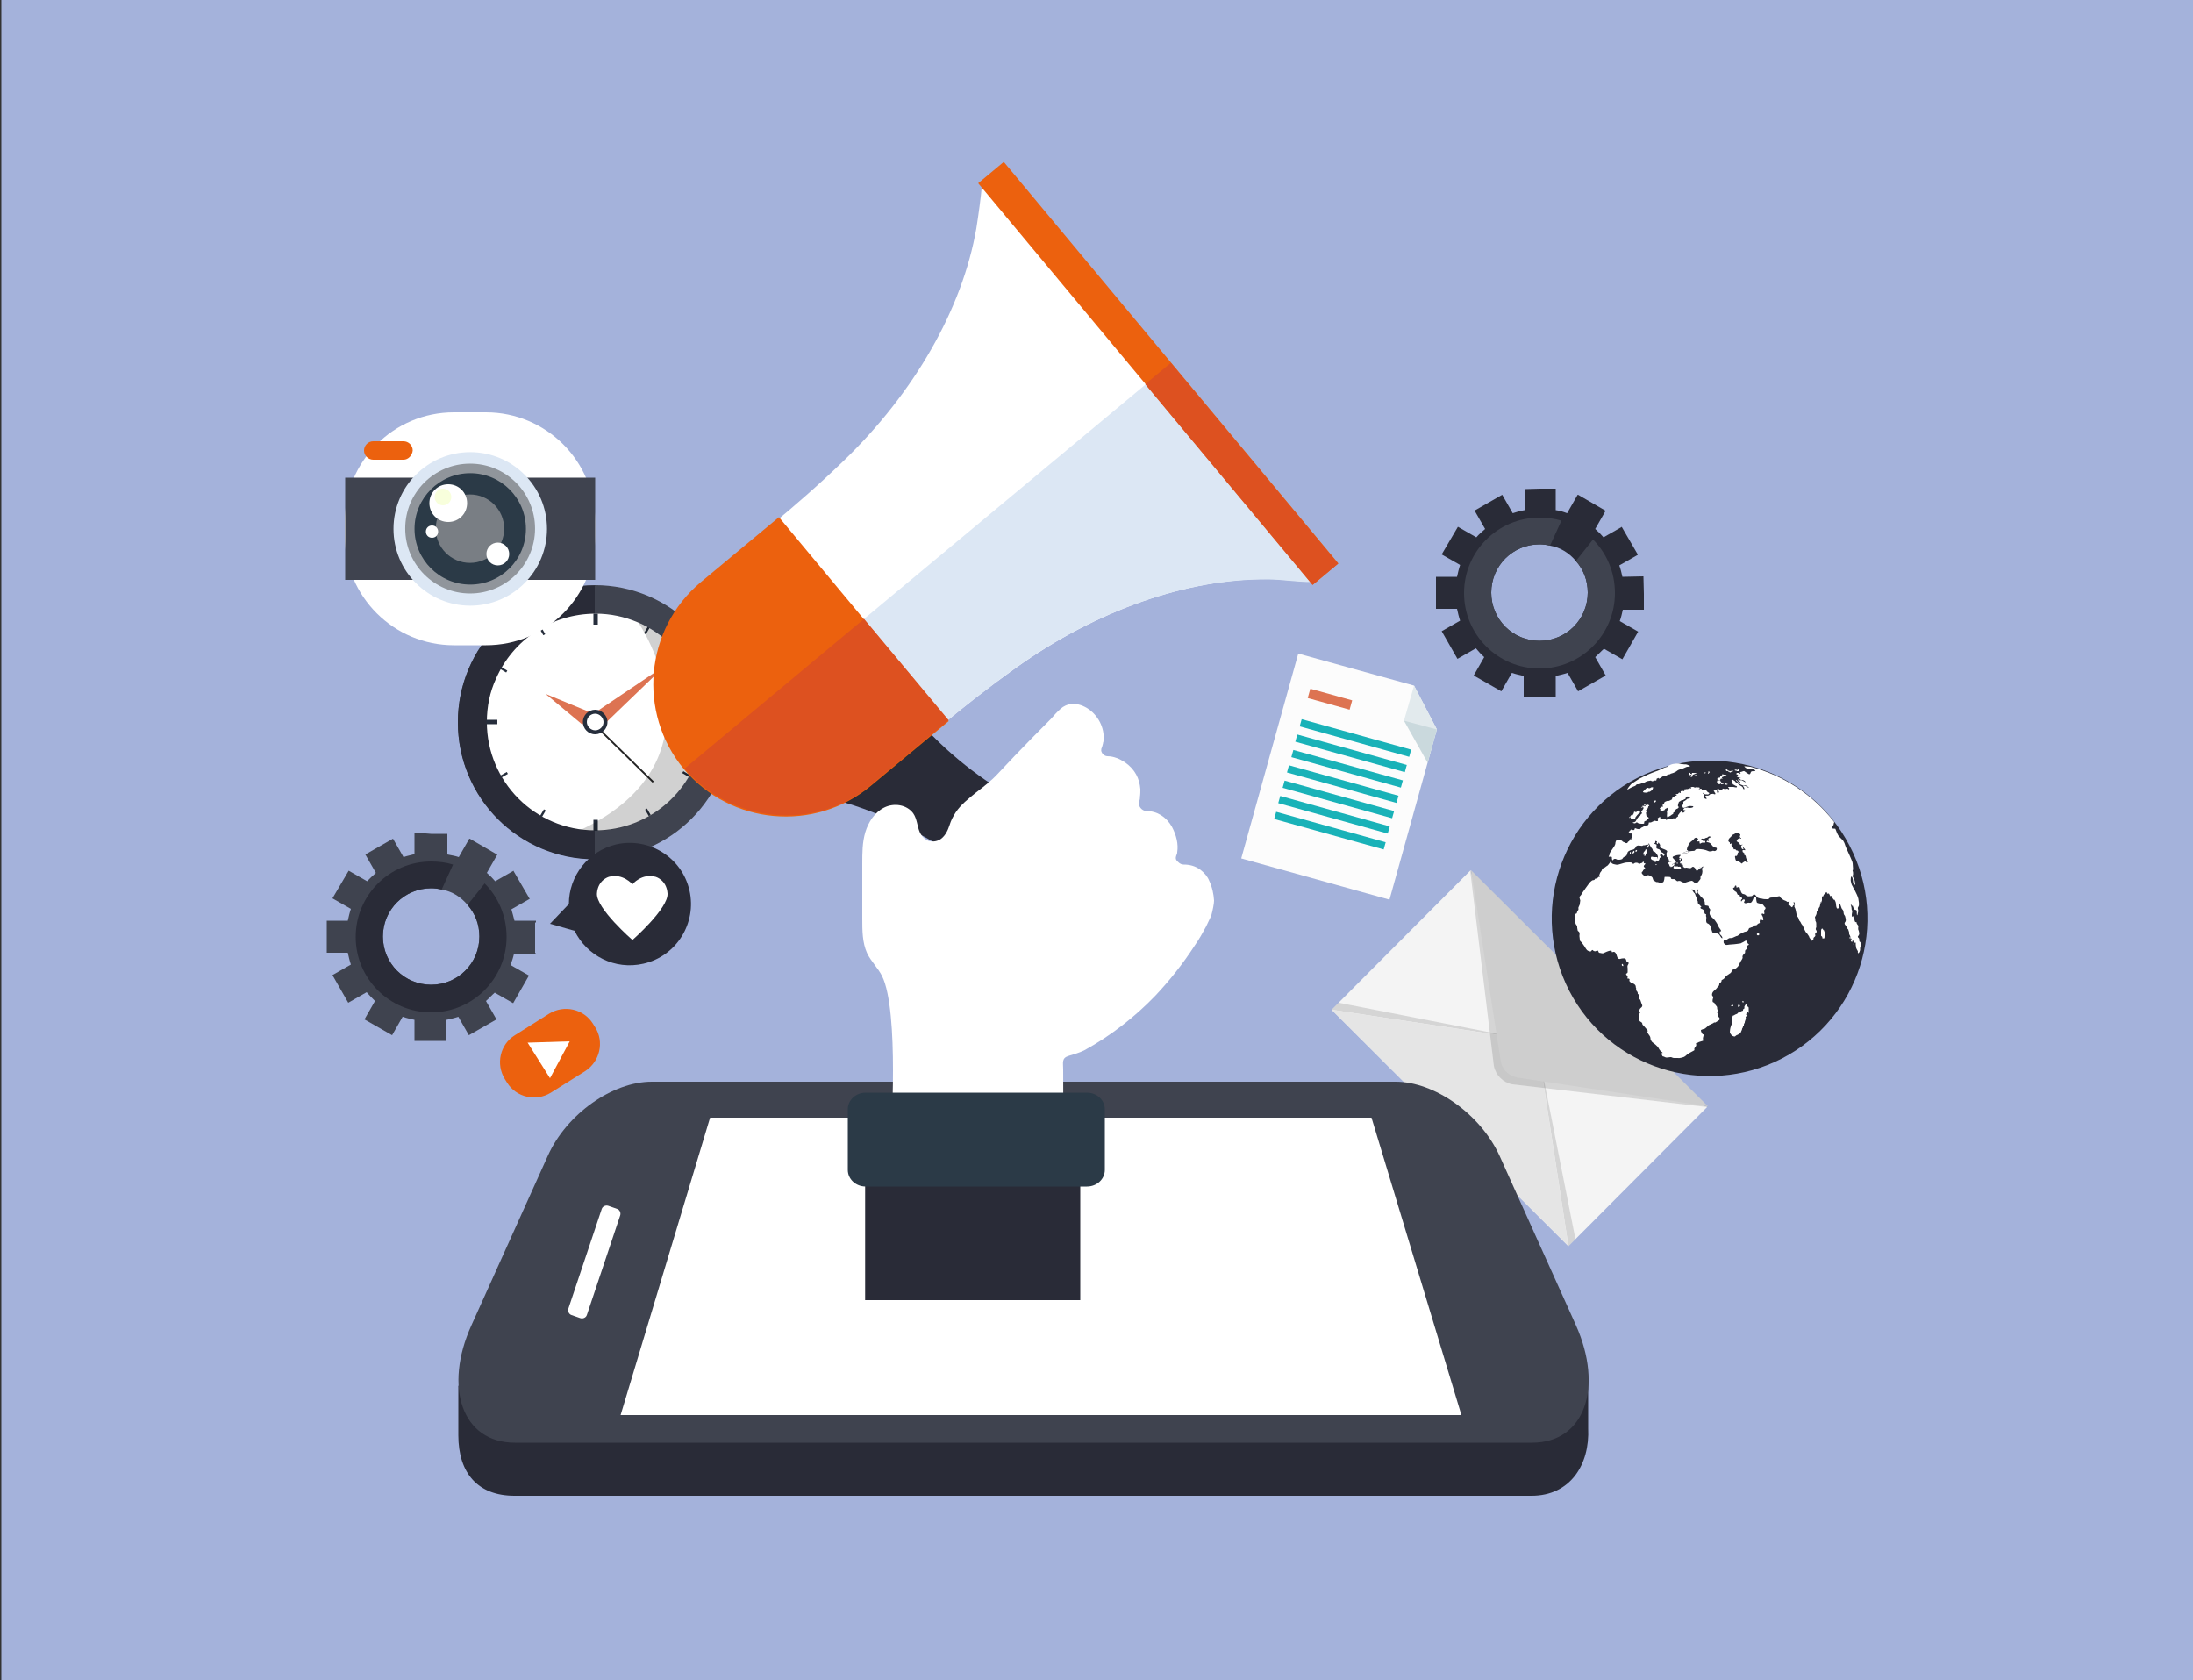 <svg xmlns="http://www.w3.org/2000/svg" xmlns:xlink="http://www.w3.org/1999/xlink" id="Layer_1" x="0px" y="0px" viewBox="0 0 500 383" xml:space="preserve"><rect x="0" y="0" width="500" height="383" fill="#333333" stroke="none"/><rect x="0.3" fill="#A4B2DB" width="500" height="383"></rect><g>	<g>		<g opacity="0.13">			<polygon fill="#070707" points="349.9,241.1 336.6,202.7 346.4,237.6    "></polygon>		</g>		<g opacity="0.13">			<polygon fill="#070707" points="346.8,238 384.7,250.9 350.4,241.5    "></polygon>		</g>		<polygon fill="#F4F4F4" points="303.6,230.2 357.6,284.1 389.3,252.3 347.6,240.1 335.3,198.4   "></polygon>		<g opacity="0.13">			<polygon fill="#070707" points="359.2,282.5 351,241.1 357.6,284.1    "></polygon>		</g>		<g opacity="0.13">			<polygon fill="#070707" points="305.2,228.6 346.6,236.7 303.6,230.2    "></polygon>		</g>		<polygon fill="#E5E5E5" points="350.4,237.3 357.6,284.1 303.6,230.2   "></polygon>		<g opacity="0.13">			<path fill="#070707" d="M344.8,247.2l44.6,5.2l-54.2-53.9l5.4,44.5C341,245.1,342.7,246.8,344.8,247.2z"></path>		</g>		<path fill="#CECECE" d="M346.2,245.7l43.2,6.5l-54-53.8l6.7,43.1C342.3,243.7,344,245.4,346.2,245.7z"></path>	</g>	<circle fill="#3F434F" cx="135.6" cy="164.6" r="31.2"></circle>	<path fill="#292B37" d="M135.6,133.5v62.4c-17.3,0-31.2-14-31.2-31.2C104.4,147.4,118.4,133.5,135.6,133.5z"></path>	<path fill="#FFFFFF" d="M160.4,164.6c0,1.1-0.1,2.2-0.2,3.3c-1.6,12.1-12,21.4-24.5,21.4c-13.7,0-24.7-11.1-24.7-24.7  c0-3.5,0.7-6.9,2.1-9.9c3.8-8.7,12.5-14.8,22.7-14.8C149.3,139.9,160.4,151,160.4,164.6z"></path>	<polygon fill="#DD7352" points="138.3,164.6 151.8,151.6 136.2,162.1  "></polygon>	<polygon fill="#DD7352" points="132.8,165.2 124.4,158.2 134.6,162.4  "></polygon>			<rect x="142.622" y="163.806" transform="matrix(0.699 -0.715 0.715 0.699 -80.26 153.948)" fill="#252525" width="0.4" height="17.1"></rect>	<rect x="135.3" y="139.9" fill="#262E3C" width="1" height="2.5"></rect>			<rect x="146.52" y="143.513" transform="matrix(0.501 -0.866 0.866 0.501 -50.863 199.345)" fill="#262E3C" width="1.7" height="0.5"></rect>			<rect x="155.374" y="152.252" transform="matrix(0.867 -0.498 0.498 0.867 -55.227 98.176)" fill="#262E3C" width="1.7" height="0.5"></rect>			<rect x="156.208" y="175.558" transform="matrix(0.503 -0.864 0.864 0.503 -74.707 222.901)" fill="#262E3C" width="0.5" height="1.7"></rect>			<rect x="147.536" y="184.343" transform="matrix(0.868 -0.496 0.496 0.868 -72.416 97.739)" fill="#262E3C" width="0.5" height="1.7"></rect>			<rect x="122.971" y="185.186" transform="matrix(0.505 -0.863 0.863 0.505 -98.767 198.581)" fill="#262E3C" width="1.7" height="0.5"></rect>			<rect x="114.149" y="176.438" transform="matrix(0.869 -0.494 0.494 0.869 -72.284 79.896)" fill="#262E3C" width="1.7" height="0.5"></rect>			<rect x="114.561" y="151.938" transform="matrix(0.507 -0.862 0.862 0.507 -75.107 174.17)" fill="#262E3C" width="0.5" height="1.7"></rect>			<rect x="123.361" y="143.09" transform="matrix(0.871 -0.492 0.492 0.871 -54.808 79.403)" fill="#262E3C" width="0.5" height="1.7"></rect>	<rect x="135.3" y="186.9" fill="#262E3C" width="1" height="2.5"></rect>	<rect x="157.863" y="164.132" fill="#262E3C" width="2.5" height="1"></rect>	<rect x="110.897" y="164.098" fill="#262E3C" width="2.5" height="1"></rect>	<path fill="#262E3C" d="M138.5,164.6c0,1.6-1.3,2.8-2.8,2.8c-1.6,0-2.8-1.3-2.8-2.8c0-1.6,1.3-2.8,2.8-2.8S138.5,163.1,138.5,164.6  z"></path>	<path fill="#FFFFFF" d="M137.6,164.6c0,1.1-0.9,1.9-1.9,1.9s-1.9-0.9-1.9-1.9c0-1.1,0.9-1.9,1.9-1.9S137.6,163.6,137.6,164.6z"></path>	<path opacity="0.18" d="M135.7,189.4c-1.1,0-2.2-0.1-3.3-0.2c34.3-16.3,13.2-47.2,13.2-47.2l0,0  c8.7,3.8,14.8,12.5,14.8,22.7C160.4,178.4,149.3,189.4,135.7,189.4z"></path>	<path fill="#292B37" d="M362.1,325.6v-10.8l-2.4,0.9c-0.2-0.5-0.4-1-0.6-1.5l-17.4-39c-4.3-9.6-14.8-17.3-23.7-17.3H148.5  c-8.8,0-19.3,7.7-23.7,17.3L107.5,314c-0.7,1.6-1.3,3.3-1.8,4.9l-1.2-3.1v11.4l0,0c0,8.7,4.5,13.8,12.8,13.8h231.9  C358,341,362.5,333.9,362.1,325.6L362.1,325.6z"></path>	<path fill="#3F434F" d="M349.3,328.9H117.4c-12.1,0-16.3-12.7-9.9-26.8l17.4-38.6c4.3-9.6,14.8-16.9,23.7-16.9h169.6  c8.8,0,19.3,7.3,23.7,16.9l17.4,38.6C365.6,316.2,361.4,328.9,349.3,328.9z"></path>	<polygon fill="#FFFFFF" points="312.7,254.8 161.9,254.8 141.5,322.6 333.2,322.6  "></polygon>	<path fill="#FFFFFF" d="M140.7,275.6l-2-0.7c-0.6-0.2-1.3,0.1-1.5,0.7l-7.6,22.7c-0.2,0.6,0.1,1.3,0.7,1.5l2,0.7  c0.6,0.2,1.3-0.1,1.5-0.7l7.6-22.7C141.6,276.5,141.3,275.8,140.7,275.6z"></path>	<path fill="#292B37" d="M190.1,182.3c6.2,1.5,24.5,7.3,43.3,25.4c0.6,0.6,1.6,0.5,2.1-0.2l12.1-16.8c0.6-0.8,0.2-1.9-0.8-2.2  c-6.1-1.7-24.7-8.2-40.2-27.5c-0.6-0.7-1.7-0.7-2.2,0l-15.2,19C188.7,180.8,189.1,182,190.1,182.3z"></path>	<path fill="#FFFFFF" d="M222.6,52.1c-3.2,18.3-14.1,37.4-30.3,53c-6,5.8-11.5,10.5-15,13.4l19.3,23.1l19.1,22.9  c3.5-2.9,9.1-7.4,16-12.3c18.3-13.1,39-20.3,57.5-20.2c3.3,0,6.2,0.6,10.2,0.6l-37.7-45.2L223.9,42  C223.6,45.4,223.1,48.9,222.6,52.1z"></path>	<path fill="#DCE7F4" d="M261.5,87.4l37.8,45.3c-3.9,0-6.9-0.6-10.2-0.6c-18.6-0.2-39.3,7.1-57.6,20.2c-6.8,4.9-12.4,9.4-15.9,12.3  l-19.2-23L261.5,87.4z"></path>			<rect x="260.401" y="25.581" transform="matrix(0.768 -0.64 0.64 0.768 6.662 188.779)" fill="#EC610E" width="7.6" height="119.204"></rect>			<rect x="279.417" y="78.327" transform="matrix(0.768 -0.64 0.64 0.768 -3.617 206.259)" fill="#DD5120" width="7.6" height="59.602"></rect>	<path fill="#EC610E" d="M216.3,164.4l-17.8,14.8c-12.8,10.6-31.9,8.9-42.6-3.9l0,0c-10.6-12.8-8.9-31.9,3.9-42.6l17.8-14.8  L216.3,164.4z"></path>	<path fill="#DD5120" d="M197,141.1l19.3,23.1l-17.9,14.9c-12.7,10.6-32,8.4-42.3-3.9L197,141.1z"></path>	<path fill="#FFFFFF" d="M251.6,168.8c0,0.2,0,0.3-0.1,0.5v0.1c-0.1,0.4-0.2,0.9-0.4,1.3c0,0,0,0,0,0.1c-0.2,0.7,0.6,1.6,1.4,1.6  c1.4,0,2.8,0.6,4,1.4c2.3,1.6,3.3,3.7,3.5,6.1c0,0.6,0,1.2-0.1,1.8c0,0.1,0,0.1,0,0.2c0,0.3-0.1,0.6-0.2,0.9c0,0,0,0,0,0.1  c-0.2,0.9,0.6,1.9,1.6,2h0.1c2.4,0,4.5,1.3,5.8,3.6c1,1.9,1.5,3.9,1.2,5.8c0,0.3-0.1,0.5-0.2,0.7c-0.2,0.6-0.2,1,0.4,1.5  c0.4,0.4,0.8,0.6,1.3,0.6c1.3,0,2.6,0.3,3.8,1.2c0.9,0.7,1.6,1.5,2,2.5c0.7,1.5,1,3,1.1,4.5c0,0.7-0.3,2.2-0.6,3.3  c-0.2,0.6-1,2.1-1.2,2.6c-0.8,1.5-1.6,2.9-2.5,4.2c-2.9,4.5-6,8.3-9,11.5c-4.7,4.9-10.2,9.2-16.2,12.5c-1.2,0.6-2.3,0.9-3.6,1.3  c-1.7,0.5-1.3,1.5-1.3,3.1c0,2.4,0,13,0.2,13c0.2,1.7,1.4,3.4,0.2,4.6s-3.1,1.1-4.8,1c-11.1-1.1-34.9-2.8-34.9-2.8s2-29.1-2-37.1  c-0.9-1.8-2.5-3.3-3.4-5.2c-1.1-2.4-1.1-5.2-1.1-7.9c0-4.2,0-8.3,0-12.5c0-2.4,0-4.9,0.7-7.2s2.1-4.5,4.3-5.6s5.1-0.7,6.6,1.3  c0.9,1.3,0.9,2.9,1.5,4.3c0.4,0.9,1.1,1.6,2,2c1,0.3,2.1,0.1,2.9-0.5c1-0.8,1.5-1.9,1.9-3.1c0.3-1,0.8-2,1.4-2.9  c1.2-1.8,2.9-3.1,4.6-4.5c1.7-1.3,3.4-2.6,4.9-4.2c5.1-5.5,11.3-11.7,12.2-12.6c0.7-0.8,1.4-1.6,2.2-2.3c1.3-1.2,3.5-1.7,6-0.2  C250.3,162.9,251.9,165.9,251.6,168.8z"></path>	<rect x="197.3" y="269.5" fill="#292B37" width="49" height="26.9"></rect>	<rect x="197.3" y="270" fill="#292B37" width="25.3" height="26.4"></rect>	<path fill="#2B3A47" d="M247.8,249.1c2.3,0,4.1,1.7,4.1,3.8v13.8c0,2.1-1.8,3.8-4.1,3.8h-50.4c-2.3,0-4.1-1.7-4.1-3.8v-13.8  c0-2.1,1.8-3.8,4.1-3.8H247.8z"></path>	<path fill="#292B37" d="M140.5,192.5c7.5-1.7,15,3,16.7,10.5s-3,15-10.5,16.7c-6.5,1.5-12.9-1.8-15.7-7.5l-5.6-1.6l4.3-4.5  C129.7,199.7,134.1,194,140.5,192.5z"></path>	<path fill="#FFFFFF" d="M144.2,214.3c0,0,8.2-7.2,8-10.6c-0.2-3.1-2.7-3.8-2.7-3.8c-3.2-0.9-5.3,1.7-5.3,1.7s-2.2-2.6-5.4-1.7  c0,0-2.5,0.7-2.7,3.8C135.9,207.1,144.2,214.3,144.2,214.3z"></path>	<path fill="#292B37" d="M421.7,192.8c-9.1-17.6-30.8-24.5-48.5-15.4c-17.6,9.1-24.5,30.8-15.4,48.5c9.1,17.6,30.8,24.5,48.5,15.4  C424,232.1,430.9,210.5,421.7,192.8z"></path>	<g>		<path fill="#FFFFFF" d="M415.8,212.1c-0.1-0.1-0.2-0.3-0.3-0.4c0-0.1-0.1,0-0.2,0.1s-0.1,0.5-0.1,0.5c0,0.1,0,0.1,0,0.2   s0,0.2,0,0.5c0,0,0,0.2,0,0.3c0,0.1,0.1,0.1,0.2,0.2s0.1,0.3,0.1,0.4c0.1,0.1,0.2,0,0.4,0c0.2,0,0-0.2,0.1-0.4   c0-0.2,0.1-0.4,0-0.4c0-0.1,0-0.1,0-0.2s0-0.2,0-0.4c-0.1-0.2-0.1-0.3-0.1-0.4C416,212.1,415.9,212.1,415.8,212.1z"></path>		<path fill="#FFFFFF" d="M423.4,213.2c-0.1-0.2-0.1,0.2-0.2,0.3c-0.1,0.1-0.1-0.1-0.1-0.2c-0.1-0.1-0.2-0.4-0.3-0.4   c-0.1-0.1-0.1-0.2-0.2-0.3c-0.1-0.1-0.1-0.1-0.1-0.3c0-0.2,0-0.3-0.2-0.4s-0.2,0.1-0.2,0.2s-0.2,0.1-0.3,0.1   c-0.1,0-0.1-0.2-0.2-0.3c-0.1-0.1-0.1,0.1-0.1,0.2s0.1,0.2,0.1,0.4c0,0.1,0,0.3,0,0.4s0.1,0.2,0.3,0.2c0,0,0.1,0,0.1,0.1   s0.1,0.2,0.1,0.4c0,0.2,0,0.4,0.1,0.5s0.2,0.2,0.3,0.3c0.1,0.1,0.1,0.2,0.1,0.4c0,0.2,0.1,0.1,0.2,0.1s0.2,0,0.3,0   c0,0.1,0,0.4,0,0.5s0.1,0.6,0.1,0.7s0.2,0.4,0.3,0.6c0.2,0.2,0,0.2,0.1,0.5s0.2,0,0.3-0.1c0.1-0.1,0.1-0.3,0.2-0.5   c0-0.1,0-0.4,0-0.5c0.1-0.2,0.1-0.2,0.2-0.4c0.1-0.2,0-0.5-0.1-0.8s-0.1-0.1-0.2-0.2s-0.1-0.5-0.1-0.6s-0.1-0.3-0.2-0.3   C423.6,213.6,423.5,213.4,423.4,213.2z"></path>		<path fill="#FFFFFF" d="M421.9,214.1c0,0,0-0.3,0-0.5s-0.1,0.1-0.2,0.1C421.6,213.8,421.8,214,421.9,214.1   C421.8,214.1,421.9,214.1,421.9,214.1z"></path>		<path fill="#FFFFFF" d="M422.3,214.7c0.1,0,0.1-0.2,0-0.3c-0.1-0.2-0.1-0.2-0.3-0.1c-0.1,0,0,0.2,0.1,0.4   C422.2,214.6,422.2,214.7,422.3,214.7z"></path>		<path fill="#FFFFFF" d="M422.8,215.2c0-0.2-0.1-0.1-0.2-0.1s0,0.1,0,0.4c0,0,0,0.1,0.1,0.1C422.8,215.5,422.8,215.4,422.8,215.2z"></path>		<path fill="#FFFFFF" d="M389.8,176.1c0.1-0.1-0.2-0.1-0.3,0c-0.1,0-0.2,0.2,0,0.3C389.4,176.4,389.6,176.3,389.8,176.1z"></path>		<path fill="#FFFFFF" d="M388.9,176.2c0.1-0.1-0.1-0.1-0.3-0.1c-0.2,0-0.1,0.1,0.1,0.2C388.7,176.3,388.8,176.3,388.9,176.2z"></path>		<path fill="#FFFFFF" d="M389.8,175.9c0.1-0.1-0.4,0-0.4,0.1l0.1,0.1C389.4,176,389.7,176,389.8,175.9z"></path>		<path fill="#FFFFFF" d="M394.3,175.7c0.2,0-0.2-0.1-0.3-0.1c-0.1,0-0.2-0.1-0.3-0.2c0,0-0.1-0.1-0.2,0.1c-0.1,0.1,0.1,0.2,0.2,0.3   C393.8,175.8,394.1,175.7,394.3,175.7z"></path>		<path fill="#FFFFFF" d="M394.2,175.8c-0.1,0-0.2,0.1-0.1,0.2c0,0,0.3,0,0.4,0.1s0.1-0.1,0.3-0.2c0.2-0.1,0.3,0,0.4-0.1   s-0.4-0.1-0.7,0C394.1,175.9,394.3,175.8,394.2,175.8z"></path>		<path fill="#FFFFFF" d="M395.9,175.7c0,0,0.1,0.1,0.2,0.1s0.2,0,0.3,0c0.1,0,0.1-0.2,0.1-0.2s0.1-0.2,0.1-0.3   c0.1-0.1-0.1-0.1-0.2-0.1s-0.1,0.2-0.2,0.3s-0.2,0-0.2,0s-0.3-0.1-0.5,0C395.5,175.7,395.7,175.7,395.9,175.7z"></path>		<path fill="#FFFFFF" d="M377.8,195.4c-0.1,0-0.4,0-0.6,0c-0.3,0-0.4-0.1-0.6-0.1s-0.3,0.4-0.1,0.6c0.2,0.2,0.4,0.2,0.6,0.3   c0.2,0.1,0.1,0.2,0.2,0.3c0,0,0.1,0.1,0.2,0s0.2-0.3,0.3-0.5C377.9,195.7,377.9,195.4,377.8,195.4z"></path>		<path fill="#FFFFFF" d="M374.7,194.9c0,0.1,0.1-0.1,0.2-0.2c0.2-0.1-0.1,0.2,0,0.4c0,0,0.1,0,0.2,0s0.1-0.1,0.1-0.3   c0-0.2,0.1-0.2,0.2-0.3c0.1,0,0.1-0.2,0.1-0.4c0-0.2,0.1-0.5,0.1-0.6s-0.2,0.2-0.4,0.3c-0.1,0.1-0.4,0.4-0.5,0.6   C374.7,194.7,374.7,194.8,374.7,194.9z"></path>		<path fill="#FFFFFF" d="M375.7,193.3c0,0,0-0.1,0.1-0.2c0-0.1,0.2-0.3,0.2-0.5s-0.2,0-0.2,0.1c-0.1,0.1-0.2,0.1-0.2,0.2   C375.4,193,375.6,193.1,375.7,193.3C375.6,193.3,375.7,193.4,375.7,193.3z"></path>		<path fill="#FFFFFF" d="M381.8,198.1c0.2,0.1,0.1-0.1,0.2-0.1c0,0,0.2,0,0.4,0c0.3,0,0.5,0.2,0.7,0.1s0.2-0.2,0.1-0.4   c-0.1-0.2-0.3-0.1-0.5-0.1c-0.1,0-0.1-0.1-0.3-0.1c-0.1,0-0.3,0-0.4,0s-0.3-0.1-0.4,0c-0.1,0,0.1,0.2-0.1,0.3   C381.7,198,381.7,198,381.8,198.1z"></path>		<path fill="#FFFFFF" d="M383.1,195.4c0.1,0.1,0.1-0.1,0.3,0h0.1c0.1,0,0.1-0.2,0.1-0.3c0-0.1-0.2-0.1-0.3-0.2   c-0.1,0-0.1,0.2-0.1,0.3C383.1,195.3,383,195.3,383.1,195.4z"></path>		<path fill="#FFFFFF" d="M383,196.1h0.1c0.1,0,0.1-0.1,0.1-0.2c0-0.2-0.1-0.2-0.3-0.1C382.8,195.8,382.9,196,383,196.1z"></path>		<path fill="#FFFFFF" d="M381.7,197.1c0-0.1,0.1-0.2-0.1-0.2s-0.1,0.2-0.1,0.3C381.5,197.2,381.7,197.2,381.7,197.1z"></path>		<path fill="#FFFFFF" d="M382.5,196.9c0.1-0.1,0.1-0.1,0-0.2s-0.3,0-0.2,0.2C382.4,196.8,382.4,196.9,382.5,196.9z"></path>		<path fill="#FFFFFF" d="M383.4,197.1c0,0,0.1,0,0.1-0.1s0-0.1-0.2-0.1C383.2,196.8,383.2,197,383.4,197.1z"></path>		<path fill="#FFFFFF" d="M383.9,196.8c0-0.1-0.1-0.1-0.2-0.1s-0.1,0.1,0,0.2C383.8,196.8,383.9,196.9,383.9,196.8z"></path>		<path fill="#FFFFFF" d="M383.7,197.3c0,0,0.1,0,0.2-0.1s0-0.1-0.1-0.1C383.7,197,383.6,197,383.7,197.3z"></path>		<path fill="#FFFFFF" d="M384.5,197.4c0.1-0.2-0.1-0.2-0.2-0.3c-0.1,0-0.2,0.1-0.2,0.3c0,0,0,0.1,0.1,0.2   C384.2,197.7,384.4,197.5,384.5,197.4z"></path>		<path fill="#FFFFFF" d="M383.9,197.4c-0.1-0.1-0.2,0.1-0.2,0.2c0,0,0.1,0.1,0.3,0C384.1,197.5,384,197.4,383.9,197.4z"></path>		<path fill="#FFFFFF" d="M386.6,197.8c-0.2,0,0,0.2,0,0.3c0,0.1,0,0.2,0.2,0.4c0,0,0.2,0,0.3-0.1c0.1-0.1,0.3-0.3,0.4-0.4   s0.4-0.1,0.4-0.2c0-0.2,0.3-0.3,0.4-0.3s-0.1-0.1-0.2-0.1c-0.2-0.1-0.3,0.1-0.4,0.2s-0.2,0.1-0.3,0c-0.1-0.1-0.3,0.1-0.2,0.2   C387,197.8,386.8,197.8,386.6,197.8z"></path>		<path fill="#FFFFFF" d="M394.9,229.4c0,0,0.1,0,0.2,0s0.1-0.2,0-0.3c-0.1-0.1-0.4,0.1-0.5,0.2   C394.5,229.3,394.8,229.3,394.9,229.4z"></path>		<path fill="#FFFFFF" d="M396.4,229.6c0.1,0.1,0.2-0.1,0.3-0.3c0.1-0.2,0-0.1-0.3-0.2c-0.2,0-0.2,0.1-0.1,0.3   C396.3,229.5,396.2,229.5,396.4,229.6z"></path>		<path fill="#FFFFFF" d="M397.5,228.5c0.1,0,0.1-0.2-0.1-0.3c-0.1-0.1-0.2,0.1-0.1,0.3C397.4,228.5,397.5,228.5,397.5,228.5z"></path>		<path fill="#FFFFFF" d="M398.7,229.8c0-0.3-0.2-0.3-0.4-0.4c-0.2-0.1,0-0.5-0.1-0.6c0-0.1-0.2,0.2-0.4,0.5c-0.2,0.3,0,0.4-0.1,0.6   s-0.3,0.1-0.3,0.3c0,0.2,0.1,0.2-0.3,0.3c-0.3,0.1-0.2,0.1-0.4,0.3c-0.1,0.1-0.1,0-0.2-0.1s-0.1,0.1-0.3,0.3   c-0.2,0.2-0.4,0.2-0.6,0.3c-0.2,0.1-0.2,0.2-0.4,0.2c-0.2,0-0.2,0.4-0.3,0.8c0,0-0.1,0.4-0.1,0.5c0.1,0.2,0.2,0.4,0.1,0.6   s-0.3,0.5-0.3,0.7c-0.1,0.2-0.2,0.9-0.2,1.2c0.1,0.3,0.2,0.5,0.4,0.7c0.2,0.2,0.3,0.2,0.6,0.3c0.3,0,0.2-0.1,0.4-0.2   c0.1-0.1,0.1-0.1,0.4-0.2c0.2-0.1,0.3-0.2,0.5-0.3c0.2-0.1,0.2-0.3,0.3-0.5c0.1-0.2,0.2-0.4,0.2-0.6c0.1-0.1,0.2-0.3,0.2-0.5   c0.1-0.2,0.2-0.1,0.2-0.3c0-0.1,0-0.3,0.1-0.4s0.1-0.1,0.1-0.3c0-0.1,0.1-0.3,0.2-0.6c0.1-0.3,0-0.4,0-0.6s0.1-0.1,0.2,0   s0.2-0.1,0.2-0.3c0.1-0.2-0.2-0.2-0.3-0.2c-0.1,0-0.1,0,0-0.1s0.3-0.3,0.4-0.5s0.1,0.2,0.2,0.2s0.1-0.2,0-0.4   C398.7,230.6,398.7,230.1,398.7,229.8z"></path>		<path fill="#FFFFFF" d="M371.4,218.7c0.1,0,0-0.2-0.1-0.3c-0.1,0-0.1-0.2-0.2-0.3c-0.1-0.1-0.2,0.2-0.1,0.4c0,0.2,0,0.2,0.1,0.4   c0,0,0,0.1,0.1,0s0-0.1,0.1-0.2C371.3,218.6,371.3,218.7,371.4,218.7z"></path>		<path fill="#FFFFFF" d="M369.8,219.8c-0.1,0.1,0,0.4,0.1,0.4c0,0,0.2,0.1,0.2,0s0-0.2-0.1-0.4C370,219.7,369.9,219.8,369.8,219.8z   "></path>		<path fill="#FFFFFF" d="M375.9,183.8c0.1-0.1,0.2-0.2,0.1-0.2c0,0-0.1-0.1-0.2-0.1c0,0-0.2-0.1-0.3-0.1c-0.2,0.1-0.4,0.3-0.4,0.4   c-0.1,0.1-0.1,0-0.2,0c0-0.1-0.1,0-0.2,0l-0.2,0.1c-0.1,0-0.2,0.1-0.3,0.2c-0.1,0.1,0.1,0,0.2,0c0.1-0.1,0.2-0.1,0.3,0   c0.1,0,0,0.1,0,0.2c0,0.1-0.2,0.3-0.3,0.5c0,0.1-0.3,0.4-0.2,0.4l0.2,0.1c0,0,0,0.1-0.1,0.2c-0.1,0.1-0.3,0.2-0.3,0.4   c-0.1,0.2-0.4,0.3-0.5,0.4c-0.1,0.1-0.4,0.6-0.5,0.8s-0.1,0.2-0.3,0.3c-0.2,0.1-0.3,0-0.4,0.1s0.2,0.2,0.4,0.2   c0.2,0,0.2-0.1,0.4-0.2c0.2-0.1,0.1,0,0.3,0.1c0.1,0.1,0.5,0.2,0.8,0.2c0.2,0,0.2,0,0.5,0c0,0,0.2-0.1,0.2-0.2   c0-0.1-0.1-0.1,0-0.3c0.1-0.1,0.2-0.1,0.4-0.2c0.2-0.1,0.2-0.2,0.2-0.3s0.2-0.1,0.3-0.2c0.2-0.1,0.1-0.2,0-0.3s-0.2,0-0.3-0.2   c-0.1-0.1-0.1-0.2-0.2-0.3c0-0.1,0.1-0.2,0.1-0.3s-0.2,0.1-0.2,0s0.2-0.3,0.2-0.5c0-0.1-0.1-0.1-0.1-0.2c-0.1-0.1,0.2-0.3,0.3-0.4   c0.1-0.1,0.2-0.4,0.2-0.5s-0.1-0.1-0.1-0.1C375.7,184,375.8,183.8,375.9,183.8z"></path>		<path fill="#FFFFFF" d="M372.1,186.6c0.2,0,0.2,0.1,0.3,0c0.1,0,0.2,0,0.3,0h0.1c0,0,0.1-0.2,0.1-0.3c0.1-0.1,0.3-0.4,0.4-0.5   s0.2-0.2,0.3-0.3c0.2-0.1,0.2-0.1,0.3-0.2c0.1-0.1,0-0.2,0-0.3c-0.1-0.1-0.1,0-0.2,0s0-0.1,0-0.2c0-0.1-0.1,0-0.3,0   c-0.2,0-0.2,0.2-0.3,0.3c-0.1,0.2-0.2,0.1-0.2,0c-0.1-0.1-0.1-0.1-0.3,0c-0.2,0.1,0,0.2-0.1,0.3c-0.1,0.2-0.2,0.3-0.3,0.5   c-0.2,0.3-0.1-0.1-0.2-0.1s-0.3,0.3-0.3,0.4c0,0.1,0,0.2,0.1,0.3C371.9,186.8,372,186.6,372.1,186.6z"></path>		<path fill="#FFFFFF" d="M371.5,186.3c-0.1,0.1,0,0.1,0,0.2c0,0,0.2-0.2,0.2-0.3C371.7,186,371.6,186.2,371.5,186.3z"></path>		<path fill="#FFFFFF" d="M374.4,183.9c0,0,0.1-0.1,0.1-0.2C374.4,183.7,374.4,183.8,374.4,183.9C374.2,183.9,374.3,184,374.4,183.9   z"></path>		<path fill="#FFFFFF" d="M374.7,183.8c0.1-0.1,0-0.1,0-0.1s-0.2,0-0.2,0.1C374.5,183.8,374.6,183.9,374.7,183.8z"></path>		<path fill="#FFFFFF" d="M374.8,183.7c0,0,0.1,0,0.2-0.1c0.1,0,0.2-0.2,0.3-0.3c0-0.2-0.1-0.1-0.2,0c-0.1,0-0.2,0.1-0.2,0.2   C374.8,183.5,374.8,183.6,374.8,183.7C374.8,183.6,374.7,183.7,374.8,183.7z"></path>		<path fill="#FFFFFF" d="M376.4,183.2c0,0-0.2,0.1-0.2,0.2C376.2,183.4,376.4,183.3,376.4,183.2   C376.5,183.2,376.5,183.2,376.4,183.2z"></path>		<path fill="#FFFFFF" d="M377.2,182.6c0,0.1,0,0.2-0.1,0.3c-0.1,0.2-0.1,0.2-0.1,0.2s0.1-0.1,0.2-0.1c0.1-0.1,0.2-0.2,0.3-0.2   c0.1-0.1,0-0.1,0-0.3C377.6,182.4,377.2,182.5,377.2,182.6z"></path>		<path fill="#FFFFFF" d="M393.3,178.8c0.1,0.1,0.3,0.1,0.4,0.1c0,0,0.1,0,0.2-0.1c0.1,0,0,0-0.1-0.1c-0.2,0-0.3-0.1-0.4-0.2   C393.2,178.6,393.2,178.7,393.3,178.8z"></path>		<path fill="#FFFFFF" d="M392.7,178.5c-0.1,0-0.2-0.1-0.3-0.2c-0.1-0.1-0.2-0.3-0.2-0.4c0-0.1-0.2,0-0.4,0c-0.2,0-0.3,0.1-0.3,0.2   c-0.1,0.1,0,0.2,0,0.2c-0.1,0,0,0.1,0.1,0.2c0.1,0.1,0.2,0,0.2,0.1c0.1,0.1,0,0.2,0.1,0.2s0.2,0,0.3-0.1c0.1-0.1,0-0.1,0.1-0.1   s0,0.2,0.2,0.2c0,0,0.2,0,0.4-0.1c0.2,0,0.1,0,0.1-0.1C393,178.5,392.9,178.5,392.7,178.5z"></path>		<path fill="#FFFFFF" d="M391.6,177.5c0.1,0.1,0,0.2-0.1,0.3s0.2,0,0.4,0h0.3c0,0,0-0.1,0.1-0.2c0-0.1,0.2-0.1,0.4-0.1   c0.2,0-0.1-0.1-0.1-0.2c-0.1-0.1,0.1-0.2,0.3-0.2c0.1-0.1,0-0.2-0.1-0.2c-0.1-0.1,0.1-0.1,0.3-0.1c0.1,0,0.2,0,0.2-0.1   s0.1,0.1,0.3,0.1c0.2,0-0.1-0.1-0.1-0.2c-0.1,0-0.3,0-0.4,0s-0.2,0-0.3-0.1c-0.1-0.1-0.1,0-0.1,0.1c-0.1,0.1-0.1,0.2-0.2,0.2   c0,0-0.3,0-0.3,0.1c-0.1,0.1,0.1,0.2,0,0.3s-0.1,0.1-0.3,0.1c-0.2,0-0.2,0-0.3,0.1C391.3,177.4,391.5,177.4,391.6,177.5z"></path>		<path fill="#FFFFFF" d="M376.9,179.6c0.1-0.2-0.4-0.1-0.4-0.1c-0.1,0-0.2,0.2-0.5,0.2c-0.2,0-0.1-0.1-0.3-0.1   c-0.2,0-0.5,0.2-0.6,0.4c-0.2,0.2-0.6,0.5-0.5,0.6c0.1,0,0.2,0.1,0.5,0.1c0.2,0,0.2,0,0.4,0c0.2,0,0.2-0.1,0.3-0.2   c0.1,0,0.2,0.1,0.5-0.1c0,0,0.3-0.2,0.4-0.3C376.8,180,376.8,179.8,376.9,179.6z"></path>		<path fill="#FFFFFF" d="M371.1,180c0.1-0.1,0.9-0.5,1.1-0.6s0.6-0.2,0.7-0.3s0.2-0.3,0.4-0.3c0.2,0,0.5,0,0.7-0.1s0.5-0.2,0.5-0.2   s0.1,0.1,0.2,0c0.2-0.1,0.5-0.2,0.6-0.3s0.7-0.2,0.8-0.2c0.1,0,0.3-0.1,0.4,0c0,0.1,0.2,0.1,0.3,0.1c0.1,0,0.5-0.2,0.5-0.2   l0.1,0.1c0.2-0.1,0.4-0.2,0.3-0.3s-0.1-0.1,0.1-0.2c0.1-0.1,0.5-0.2,0.4-0.1c-0.1,0.1,0,0.2,0.3,0s1-0.7,1.1-0.6   c0,0,0,0.2,0.2,0.1c0.1-0.1,0.4-0.3,0.6-0.3c0.1-0.1,0.4-0.1,0.4-0.1c0-0.1,0.3-0.2,0.4-0.2s0.6-0.2,0.7-0.3   c0.1,0,0.4-0.2,0.5-0.3s0.3-0.2,0.6-0.3c0.2-0.1,0.3-0.1,0.7-0.2c0.3-0.1,0.8-0.4,1-0.4c0.1,0,0.7,0,0.6-0.2   c-0.1-0.1-0.5-0.2-0.7-0.3c-0.3-0.1-0.6,0-1-0.1c-0.4,0-0.1,0-0.6-0.1s-0.8,0-1,0s-0.8,0.1-1,0.2c-0.2,0.1-0.6,0.2-0.7,0.4   c0,0.1-0.1,0.1-0.5,0.2c-0.4,0.1-1.4,0.6-1.6,0.7c-0.2,0.1-0.5,0.2-0.8,0.3c-0.2,0.1-1.1,0.4-1.5,0.6c-0.4,0.2-0.9,0.4-1.3,0.6   c-0.3,0.2-0.7,0.3-1.1,0.6s-1.1,0.7-1.4,0.9s-0.7,0.8-0.8,0.9C371,179.9,371,180.1,371.1,180z"></path>		<path fill="#FFFFFF" d="M385.5,176.6c0.1-0.1,0,0.1,0.1,0.1s0,0.1-0.1,0.3s0.1,0.2,0.4,0c0,0,0.1-0.2,0-0.3c0-0.1,0.2-0.1,0.4-0.2   c0.1-0.1,0.4-0.1,0.5-0.2c0.1-0.1-0.9-0.1-1-0.1s0,0.2,0,0.3c-0.1,0.1-0.1-0.1-0.2-0.1s-0.2,0.1-0.2-0.1c0-0.2-0.1-0.1-0.2-0.1   s0.1,0.2-0.1,0.4C385.1,176.8,385.4,176.7,385.5,176.6z"></path>		<path fill="#FFFFFF" d="M386.6,176.7c-0.2,0-0.3,0.1-0.4,0.2c0,0,0.1,0,0.3,0c0.1,0,0.2,0.1,0.4-0.1   C387.2,176.6,386.8,176.7,386.6,176.7z"></path>		<path fill="#FFFFFF" d="M371.8,194.2c-0.1,0-0.2,0.1-0.2,0.2s0,0.1,0,0.3h0.1c0.1,0,0.2-0.2,0.1-0.3   C371.8,194.2,371.9,194.1,371.8,194.2z"></path>		<path fill="#FFFFFF" d="M372.2,194.6c0,0,0.1,0,0.2,0s0.1-0.2,0-0.3C372.3,194.4,372.2,194.5,372.2,194.6z"></path>		<path fill="#FFFFFF" d="M372.6,194c0-0.1-0.2,0-0.3,0.2c-0.1,0.2-0.1,0.2,0,0.2c0,0,0.1,0,0.3,0C372.7,194.2,372.6,194,372.6,194z   "></path>		<path fill="#FFFFFF" d="M373,194.2c0.1,0,0.1-0.1,0.2-0.2s0-0.2-0.1-0.2c-0.1-0.1-0.3,0.2-0.2,0.3   C372.9,194.1,372.9,194.2,373,194.2z"></path>		<path fill="#FFFFFF" d="M375.3,193.6c-0.1,0-0.2,0.2-0.2,0.3c0,0,0.1,0,0.2-0.1C375.4,193.8,375.3,193.6,375.3,193.6z"></path>		<path fill="#FFFFFF" d="M377.6,197c-0.1,0-0.2,0.2-0.1,0.2c0,0,0.1,0.1,0.2-0.1C377.8,197.1,377.7,197,377.6,197z"></path>		<path fill="#FFFFFF" d="M399.9,213.2c-0.1,0-0.1,0.1,0,0.2l0.1-0.1C400,213.1,400,213.2,399.9,213.2z"></path>		<path fill="#FFFFFF" d="M400.9,212.7c-0.1,0-0.5,0.2-0.3,0.4c0,0,0,0.1,0.1,0.1c0.1,0.1,0.2,0,0.3,0c0.1-0.1,0.1-0.1,0.1-0.2   S401,212.7,400.9,212.7z"></path>		<path fill="#FFFFFF" d="M423.9,212.8c0-0.1-0.1-0.7-0.2-0.8c-0.1-0.2,0-0.7,0-0.8c0-0.2-0.1-0.3-0.2-0.4c-0.1-0.2-0.2-0.2-0.2-0.5   c-0.1-0.2-0.2,0-0.3-0.1c-0.1-0.1-0.2-0.4-0.2-0.6s-0.2-0.4-0.3-0.7c-0.1-0.2-0.1,0-0.2,0.1s-0.1-0.2-0.1-0.5   c0-0.2,0.1-0.5,0.1-0.6c0-0.2,0-0.3-0.1-0.5c-0.1-0.1,0-0.4-0.1-0.6c0-0.2-0.2-0.5-0.1-0.6s0.1,0.2,0.2,0.3   c0.1,0.1,0.2-0.1,0.2-0.1c0,0.1,0.2,0.8,0.5,1c0.3,0.1,0.3,0,0.4,0.2s0,0.8,0.1,1s0.1-0.1,0.2-0.5s0.1-0.5,0-0.9   c-0.1-0.3,0.1-0.4,0.2-0.7c0.1-0.3,0-1.1-0.1-1.6s-0.5-1.3-0.8-1.9c-0.4-0.6-0.4-0.8-0.6-1.1c-0.2-0.3-0.2-0.6-0.3-0.9   c-0.1-0.3,0-0.8,0-1s0.2-0.2,0.3,0c0.1,0.2,0.2,0.8,0.2,1.1c0,0.3,0.2,0.6,0.4,0.6c0.2,0,0-0.4,0-0.7c0-0.3-0.4-1-0.5-1.2   s0.1-0.2,0.1-0.5s0-0.5-0.1-0.8c-0.1-0.2,0.1-0.1,0.1-0.3c0-0.2-0.1-1.1-0.1-1.4s-0.5-1.3-0.7-1.8s-0.9-1.9-1-2.3   c-0.1-0.4-0.4-1-0.5-1.1s-0.7-0.7-0.9-0.9c-0.2-0.2-0.5-0.8-0.7-1.4c-0.2-0.6-0.2-0.3-0.6-0.4c-0.4-0.1-0.1,0.1-0.3-0.1   c-0.2-0.2,0-0.5,0.2-0.6s0.1-0.1,0.2-0.5c0-0.1,0.1-0.2,0.1-0.3c-4.9-6.3-11.7-10.7-19.1-12.6c-0.2,0-0.8-0.1-1.2-0.1   c-0.4-0.1-0.1,0.2,0.2,0.4c0.3,0.2,1.5,0.2,1.9,0.4s0.2,0.3-0.1,0.3c-0.3,0-0.6,0-0.7,0.2s-0.1,0.4-0.3,0.5   c-0.2,0.1-1-0.6-1.2-0.7c-0.2-0.1-0.6,0.2-0.9,0.2s0.2,0.3,0,0.4c-0.2,0.1-0.1-0.1-0.2-0.2c-0.1,0-0.3,0-0.5,0s-0.2,0.1-0.2,0.3   c-0.1,0.1,0.1,0,0.3,0.1c0.2,0.1,0,0.2-0.2,0.3s0.1,0.2,0.3,0.3c0.2,0.1,0.5,0,0.6,0s-0.2,0.1-0.4,0.2c-0.1,0.1,0.2,0.1,0.3,0.3   c0.1,0.1,0.2,0.1,0.5,0.1c0.3,0.1,0.6,0.3,0.7,0.5c0,0.1-0.7-0.3-0.8-0.4c-0.2-0.1-0.4,0-0.5,0s-0.1-0.2-0.4-0.2s0,0.1,0.1,0.3   c0.1,0.1,0.4,0.2,0.4,0.4c0,0.1-0.3,0-0.4-0.1s-0.3-0.2-0.4-0.4c-0.1-0.1-0.2-0.1-0.2,0s0.3,0.2,0.3,0.3c0.1,0.1,0.3,0.2,0.4,0.4   c0.2,0.2,0.4,0.3,0.7,0.4c0.2,0.1,0.4,0,0.6,0c0.3,0,0.4,0.2,0.6,0.3s0.3,0.1,0.3,0.2c0,0.2-0.5-0.2-0.7-0.3   c-0.1-0.1-0.4-0.1-0.6-0.1s0.3,0.3,0.3,0.7c0,0.3-0.2,0.1-0.3-0.1c0-0.3-0.4-0.5-0.6-0.6s-0.3-0.2-0.4-0.3s-0.3-0.3-0.5-0.4   c-0.3-0.1-0.3-0.3-0.4-0.4c-0.1,0-0.2,0-0.2-0.1c-0.1-0.1-0.3-0.2-0.5-0.1c-0.2,0.1,0.2,0.1,0.2,0.3s0,0.2,0,0.4   c0,0.1,0,0.1,0.1,0.3c0.1,0.1,0.3,0.1,0.5,0.3c0.2,0.1,0.5,0.1,0.4,0.3c0,0.1,0,0.1-0.3,0.1c-0.3-0.1-0.2,0-0.5-0.1   c-0.3,0-0.7,0-1,0s-0.2,0.1-0.1,0.2c0.1,0.1,0.2,0.1,0.1,0.3c0,0.2-0.3-0.1-0.4-0.1s-0.4,0.1-0.5,0.1c-0.2,0-0.2-0.1-0.3-0.1   c-0.1-0.1-0.3,0.1-0.4,0.2c-0.1,0.1-0.3,0.1-0.5,0.2c-0.2,0.1-0.1-0.2-0.1-0.3s-0.1,0.1-0.3,0c-0.2,0-0.2-0.1-0.2,0   s0.2,0.1,0.2,0.2c0,0.1,0.1,0.1,0.2,0.4c0.1,0.2-0.1,0.2-0.3,0.2c-0.2,0-0.1-0.1-0.1-0.3c0-0.3-0.2-0.3-0.4-0.3   c-0.2,0-0.2,0-0.3,0c-0.1,0-0.3-0.1-0.3,0s0.2,0.1,0.3,0.2c0.1,0.1,0,0.2,0.1,0.3s0.2,0.2,0.2,0.4c0,0.1-0.3,0.1-0.4,0   s-0.2,0-0.3,0c-0.1,0-0.2,0-0.4,0c-0.2,0,0,0.1-0.2,0.2s-0.2,0.1-0.4,0.2c-0.2,0-0.1-0.1-0.4,0s-0.2,0.1-0.1,0.3s0.2,0.2,0.2,0.4   c0,0.1-0.4,0-0.6-0.2c-0.1-0.2,0-0.4,0-0.6c0-0.3-0.2-0.3-0.3-0.5c-0.1-0.1,0.3,0,0.4,0.2c0.1,0.1,0.3,0.1,0.6,0.1   c0.3,0.1,0.4-0.1,0.5-0.2c0.1-0.1-0.1-0.2-0.3-0.3c-0.2-0.1-0.1-0.1-0.2-0.2c-0.1-0.1-0.2-0.2-0.3-0.3c-0.2,0-0.4-0.1-0.6-0.1   s-0.2,0.1-0.3,0c-0.1-0.1,0-0.2-0.1-0.2s-0.3,0-0.4,0.1s-0.2,0-0.2,0c0.1-0.1,0.3-0.1,0.2-0.3c0-0.1-0.2-0.1-0.4-0.1   c-0.2,0-0.1,0-0.2-0.1c-0.1,0-0.1,0.1-0.3,0.1c-0.1,0.1-0.3,0-0.3,0c-0.1,0-0.1-0.1-0.3-0.1c-0.2,0-0.4,0-0.5,0.1s0.2,0.1,0.1,0.2   c-0.1,0.1-0.1,0-0.2,0s-0.3,0-0.4,0.1s-0.5,0.1-0.6,0.1c-0.1,0.1-0.4,0-0.4,0.1c-0.1,0,0.2,0.2,0.1,0.2c-0.1,0.1-0.2,0.2-0.4,0.2   c-0.1,0,0-0.3,0.1-0.3c0,0-0.1,0-0.2,0.1s-0.3,0.2-0.4,0.2c-0.1,0.1,0.1,0.3-0.1,0.4c-0.1,0.1-0.1-0.2-0.3-0.1   c-0.1,0.1-0.2,0.3-0.3,0.3c-0.1,0-0.2,0-0.4,0.1c-0.2,0.1,0.2,0.1,0.2,0.2c0,0.1-0.1,0.1-0.3,0.1c-0.1,0.1-0.2,0.1-0.3,0.2   c-0.1,0.1-0.1,0.1-0.3,0.2c-0.2,0.1-0.1,0.2-0.2,0.4s-0.2,0.1-0.3,0.2c-0.1,0.1-0.3,0.1-0.4,0.2c-0.1,0-0.1-0.1-0.4,0   c-0.2,0.1-0.4,0.1-0.6,0.3s-0.1,0.3,0.1,0.3c0.1,0,0.1,0.1,0.1,0.2c-0.1,0.1-0.3-0.1-0.4-0.1s-0.2,0.1-0.2,0.2   c-0.1,0.1,0.1,0.3,0,0.4c0,0.1-0.1,0.1-0.2,0c-0.1,0-0.3,0.2-0.4,0.3c-0.2,0.1,0,0.1,0.1,0.4c0,0.2-0.3,0.3-0.3,0.3   c0.1,0.1,0.4,0.1,0.6,0.1c0.1,0,0.2-0.1,0.3-0.2c0.2-0.1,0.2-0.1,0.3-0.1c0-0.1,0.1-0.2,0.2-0.3s0.3-0.1,0.4-0.2   c0.1-0.1,0.2-0.1,0.2,0s-0.1,0.4-0.2,0.7s0,0.3,0,0.5c0,0.3-0.1,0.5,0,0.8c0,0.2,0.3,0,0.5-0.1s0.5-0.3,0.6-0.4   c0.2-0.1,0.3-0.1,0.3-0.3s0.1-0.2,0.3-0.3c0.1-0.1,0.1-0.1,0.1-0.3c0.1-0.2,0.3-0.4,0.4-0.4s0.4-0.2,0.4-0.3   c0.1-0.1,0-0.2-0.1-0.3s0-0.2,0-0.4c0-0.1,0.2-0.6,0.2-0.6s0.4-0.2,0.5-0.3s0.4-0.1,0.5-0.1c0.1-0.1,0-0.1,0.3-0.2   c0.3-0.1,0.2-0.1,0.2-0.2c0-0.1,0.1-0.2,0.2-0.2c0.1-0.1,0.1-0.1,0.2-0.2c0.1-0.1,0.1,0,0.2,0s0.4,0.1,0.5,0.2   c0,0.1-0.2,0.1-0.3,0.2c0,0.1-0.1,0-0.3,0.1c-0.2,0-0.2,0.1-0.3,0.2c-0.1,0.1-0.4,0.3-0.6,0.4c-0.2,0.1-0.1,0.2-0.1,0.2   c0,0.1,0,0.2,0,0.3c0,0.2-0.2,0.3-0.2,0.4c-0.1,0.1,0,0.3,0.1,0.5c0.1,0.1,0.2,0.1,0.5,0c0.2-0.1,0.5-0.2,0.8-0.3   c0.2-0.1,0.9,0,1,0s0.1,0.1,0,0.2c0,0.1-0.5,0.2-0.7,0.2s-0.6-0.1-0.7-0.1c-0.1,0.1-0.3,0-0.5,0.1s-0.2,0.2-0.3,0.3   c0,0.1,0.1,0.2,0.1,0.2s0.2,0,0.3,0c0.1,0,0.1,0,0,0.1c0,0.1-0.1,0.3-0.3,0.4c-0.2,0.2-0.2,0-0.3,0c-0.1,0-0.2-0.1-0.2-0.2   c-0.1-0.1-0.1,0-0.2,0.1s-0.2,0.2-0.3,0.3c-0.1,0.1,0,0.2-0.2,0.3s-0.1,0.2-0.1,0.4c-0.1,0.1-0.3,0.2-0.4,0.3s-0.1,0.2-0.2,0.3   c0,0.1-0.3,0.1-0.4,0.1s0.1-0.1,0.1-0.2c0.1-0.1-0.1-0.1-0.3,0c-0.1,0-0.4,0.1-0.5,0.1s-0.6,0-0.7,0.1c-0.1,0-0.2,0.1-0.3,0.2   c-0.1,0.1,0-0.2,0-0.2c0-0.1-0.2-0.1-0.2-0.1c-0.1,0-0.3,0-0.4,0s-0.2,0.1-0.4,0.1c-0.1,0-0.2-0.1-0.3-0.2   c-0.1-0.1-0.1-0.4-0.1-0.4c0-0.1-0.1,0.1-0.2,0.1c-0.1,0.1-0.3,0.2-0.4,0.3c0,0.1,0.2,0.4,0.1,0.5c0,0.1-0.1,0.1-0.3,0.1   c-0.2,0-0.3-0.1-0.5-0.1c-0.1-0.1-0.2,0.2-0.4,0.2c-0.1,0.1-0.4,0.2-0.5,0.2s-0.2,0-0.3,0c-0.1,0-0.1,0.1-0.1,0.3   c-0.1,0.2-0.1,0.3-0.2,0.3c-0.1,0.1-0.1,0.1-0.2,0.1c-0.1-0.1-0.5,0.1-0.7,0.2c-0.2,0.1-0.5,0.3-0.6,0.3c-0.1,0.1-0.1,0.1-0.2,0.2   c-0.1,0.2-0.2,0.1-0.5,0.1s-0.6-0.2-0.7-0.2s-0.1,0.3-0.2,0.4c-0.1,0.1-0.1,0-0.2,0s-0.1,0.1-0.2,0s-0.1-0.1-0.2-0.1   s-0.3,0.1-0.3,0.2c0,0.1-0.2,0.2-0.3,0.3c-0.1,0.1-0.1,0.1,0.1,0.2c0.2,0.1,0.1,0,0.2,0.2c0.1,0.1,0.1,0,0.2,0s0.1,0,0.1,0.2   c0.1,0.1,0.1,0,0.1,0.1s-0.1,0.1-0.1,0.3s0,0.3,0,0.4c0,0.1-0.1,0.1-0.1,0.3c0.1,0.1,0.1,0.2,0,0.2c0,0.1-0.1,0-0.1-0.1   s-0.1-0.1-0.1-0.1c-0.1,0.1-0.2,0.1-0.2,0.2c-0.1,0.1,0,0.2,0,0.2c0,0.1-0.2,0.1-0.3,0.2c-0.1,0.1-0.1,0.4-0.5,0.3   c-0.4-0.1-0.3-0.2-0.4-0.2s-0.3-0.1-0.4-0.2c-0.1-0.2-0.1-0.1-0.3-0.2c-0.1,0-0.4-0.1-0.5-0.1c-0.2,0.1-0.2,0.1-0.3,0   c-0.1-0.1-0.2,0-0.3,0.1c-0.1,0.2-0.2,0.4-0.2,0.7s-0.4,0.9-0.7,1.3c-0.3,0.5-0.6,0.8-0.6,1c0,0.3-0.1,0.4-0.2,0.6   s0.1,0.1,0.3,0.1c0.2,0,0.3,0,0.4,0.1c0,0,0,0.5,0.1,0.7c0.1,0.1,0.2-0.1,0.3-0.2c0.1-0.1,0.2-0.1,0.4-0.1c0.2,0,0.3,0.2,0.6,0.2   c0.3,0,0.6,0,0.8-0.1c0.2,0,0.3-0.3,0.4-0.4s0.6-0.4,0.7-0.4c0.1-0.1,0.2-0.6,0.3-0.8c0.1-0.2,0.3-0.3,0.5-0.4s0.6-0.2,0.7-0.2   c0.2,0,0.6-0.4,0.6-0.5s0.1-0.3,0.4-0.4c0.3-0.1,0.4,0,0.7,0c0.3,0,0.4,0.1,0.5,0s0.3-0.1,0.5-0.1s0.5-0.2,0.5-0.2   c0.1,0,0.2,0.1,0.3,0.1c0.1,0,0-0.2,0.1-0.3s0.1,0.1,0.2,0.3s0.2,0.3,0.3,0.5c0.1,0.2,0.3,0.3,0.4,0.6c0.1,0.3,0,0.3,0.2,0.4   c0.2,0,0.3,0.1,0.5,0.3c0.2,0.3,0.5,0.6,0.5,0.9s-0.3,0.7-0.4,0.9c-0.1,0.1,0.1,0.2,0.3,0.1c0.2-0.1,0.3-0.1,0.4-0.3   c0.1-0.2,0.1-0.4,0.1-0.4c0.1,0,0.3-0.2,0.3-0.3c0-0.1-0.2-0.1-0.2-0.2c-0.1-0.1,0.1-0.4,0.3-0.4c0.1,0,0.3,0.2,0.4,0.4   c0.1,0.1,0.3-0.1,0.3-0.2s-0.2-0.4-0.4-0.5c-0.2-0.1-0.3-0.1-0.4-0.2c-0.1-0.2-0.2-0.4-0.3-0.5c-0.1-0.1-0.6-0.2-0.7-0.3   c-0.1-0.1,0-0.7,0-0.8s-0.2-0.1-0.4-0.2c-0.2-0.1-0.1-0.2,0-0.2s0.1-0.3,0.1-0.4c-0.1-0.1,0.1-0.1,0.3,0c0.2,0.1,0.1,0.1,0,0.3   c0,0.1,0.1,0.3,0.2,0.3s0.2-0.2,0.2-0.3s0.1,0,0.2,0.2c0.2,0.2,0.1,0.2,0.2,0.4s-0.1,0.3-0.2,0.4c-0.1,0.2,0,0.1,0.3,0.1   c0.2,0.1,0,0.1,0.3,0.2s0.4,0.2,0.5,0.2s0.4,0.2,0.6,0.3c0.2,0.2,0.1,0.3,0,0.5s0,0.4,0,0.8c0,0.3,0.1,0.1,0.3,0.4   c0.1,0.2,0.2,0.3,0.2,0.5c0.1,0.2,0.1,0.2,0.2,0.2s0.4,0,0.4,0.1s-0.3,0-0.5,0.1s-0.2,0.1-0.2,0.3c0,0.2,0.1,0.1,0.2,0.4   s0,0.3,0.1,0.3s0.1-0.1,0.2,0.1s0.1,0.1,0.2,0c0.2-0.1,0.2,0,0.3-0.1c0-0.1,0-0.2,0.1-0.1s0.2-0.1,0.2-0.3c0-0.2,0-0.2-0.1-0.2   s-0.2,0.3-0.3,0.2c-0.2-0.1,0.3-0.2,0.4-0.3c0.1-0.1,0.1-0.1,0.2-0.1s0.3,0,0.2-0.3c-0.1-0.2-0.2-0.3-0.6-0.7   c-0.4-0.4,0.1-0.5,0.4-0.6c0.4-0.2,1.1-0.2,1.2-0.2s0.1,0.2-0.1,0.3c-0.1,0.1-0.2,0.3-0.1,0.4c0,0.1,0.2,0.1,0.3,0.1   c0.1,0,0.2,0,0.3,0.3c0.1,0.3-0.2,0.4-0.3,0.4c-0.1,0-0.1,0.3-0.2,0.4c0,0.1,0.4,0,0.5,0s0.1,0.2,0.2,0.4c0.1,0.2,0.1,0.2,0.2,0.4   c0.1,0.2-0.2,0.1,0.1,0.2c0.2,0.1,0.3,0,0.5,0s0.8,0.2,1,0.1s0.3-0.3,0.5-0.3s0.4,0.3,0.6,0.4s0.6-0.1,0.7-0.2s0.2-0.1,0.4-0.1   c0.3,0,0.4,0,0.4-0.1s0.2-0.2,0.2,0s-0.1,0.2-0.2,0.3c-0.1,0.1,0,0.3,0,0.5c0.1,0.2,0,0.5,0,0.6c0,0.2-0.1,0.2-0.1,0.4   c0,0.1-0.1,0.1-0.2,0.2c-0.1,0.2-0.1,0.4-0.1,0.6c0.1,0.2-0.2,0.4-0.4,0.7c-0.2,0.2-0.3,0.4-0.4,0.4s-0.5-0.1-0.6-0.1   c-0.1-0.1-0.4-0.4-0.6-0.4s-1.1,0.3-1.4,0.4s-0.9-0.1-1.1-0.3c-0.2-0.1-0.5-0.1-0.7,0c-0.2,0-0.3-0.2-0.6-0.4   c-0.3-0.2-0.5,0-0.7-0.1c-0.3,0-0.2-0.3-0.3-0.4c-0.1-0.1-0.8-0.1-1.1-0.1c-0.3,0-0.3,0-0.3,0.2s-0.1,0.7-0.2,0.9   c-0.1,0.2-0.6,0.3-0.7,0.3s-0.5-0.2-0.7-0.2c-0.1,0-0.4,0-0.4-0.1c-0.1-0.1-0.2-0.1-0.4-0.2c-0.2-0.1-0.2-0.4-0.3-0.6   c0-0.2-0.3-0.4-0.7-0.6c-0.4-0.2-0.7,0-0.9,0.1c-0.1,0.1-0.5-0.1-0.8-0.5s0.2-0.5,0.2-0.7c0-0.1,0.2-0.3,0.4-0.4   c0.2-0.2,0-0.3-0.2-0.5c-0.1-0.2,0.1-0.4,0.3-0.6c0.2-0.2-0.2-0.2-0.3-0.2c-0.1,0,0.1-0.2,0-0.3c-0.1-0.1-0.3,0-0.3,0.1   s-0.3,0.2-0.4,0.2c-0.2,0.1-0.3,0.2-0.5,0.1c-0.1-0.1-0.1-0.2-0.4-0.2c-0.3-0.1-0.6,0.1-0.7,0.2c-0.2,0.1-0.2,0-0.3-0.1   c-0.1-0.1-0.2-0.2-0.6-0.2s-0.8,0-1.2,0.1c-0.4,0.1-1.1,0.3-1.4,0.4s-0.7,0-1.1-0.1s-0.5-0.3-0.6-0.5s-0.1-0.1-0.2,0.1   s-0.2,0.2-0.3,0.4c-0.2,0.2-0.2,0.3-0.4,0.4c-0.2,0.1-0.3,0.2-0.4,0.3c-0.1,0.1-0.4,0.2-0.6,0.3c-0.2,0.1-0.1,0.4-0.3,0.6   c-0.2,0.2-0.3,0.4-0.4,0.7c-0.1,0.3-0.1,0.3,0,0.5s-0.1,0.2-0.1,0.1c-0.1,0-0.2,0-0.3,0.2c-0.2,0.2-0.3,0.2-0.5,0.2   s-0.1,0.1-0.3,0.3c-0.2,0.1-0.4,0-0.6,0.2c0,0-0.4,0.3-0.6,0.6c-0.2,0.3-0.6,0.8-0.8,1.1c-0.2,0.3-0.4,0.6-0.5,0.7   s-0.3,0.5-0.5,0.8s-0.3,0.3-0.4,0.5c0,0.2,0.2,0.7,0.2,0.8c0,0.1-0.1,0.5-0.1,0.7s-0.1,0.4-0.2,0.6s-0.2,0.4-0.1,0.6   c0,0.2-0.1,0.4-0.2,0.4c-0.1,0.1-0.1,0.4-0.2,0.6s-0.3,0-0.3,0.2c-0.1,0.1,0,0.4,0,0.6s-0.1,0.6-0.1,0.7s0.1,0.4,0.1,0.7   c0,0.3,0.2,0.4,0.3,0.6c0.1,0.1,0.1,0.3,0.1,0.5s0.1,0.4,0.1,0.6s0.3,0.2,0.4,0.5c0.1,0.2,0,0.6,0,0.8c0,0.2,0.1,0.6,0.1,0.9   s0.4,0.4,0.6,0.8c0.3,0.4,0.5,0.7,0.8,1.2s0.6,0.5,0.9,0.6s0.3-0.2,0.5-0.3c0.2-0.1,0.1,0.1,0.4,0.2c0.2,0.1,0.4,0.1,0.5,0   c0.1,0,0.2-0.1,0.3-0.1c0.2,0,0.2,0.2,0.3,0.4c0.1,0.2,0.3,0.1,0.6,0.2c0.4,0.1,0.5,0,0.7-0.1s0.9-0.4,1-0.4s0.3-0.1,0.5-0.1   s0.1,0.1,0.2,0.3c0,0.2,0.2,0,0.4,0c0.2,0,0.2,0,0.4,0.2c0.2,0.2,0.3,0.6,0.4,0.9s0.2,0.4,0.4,0.5c0.2,0.1,0.5-0.1,0.8-0.1   s0.5-0.1,0.7,0.1c0.2,0.1,0.2,0.6,0.3,0.7c0,0.1,0.4,0,0.4,0.2c0.1,0.1-0.1,0.4-0.2,0.6s0,0.5,0,0.7s0,0.5,0,0.7s0,0.3-0.2,0.4   s-0.2,0.2-0.1,0.3c0.1,0.2,0.2,0.3,0.3,0.5c0.1,0.2-0.1,0.2-0.1,0.3c0.1,0.1,0.1,0.1,0.3,0.1c0.2,0,0.3,0.2,0.2,0.4   c-0.1,0.2,0.2,0.3,0.3,0.5c0.1,0.2,0.3,0.2,0.5,0.2c0.3,0.1,0.5,0.3,0.6,0.5c0.1,0.3,0,0.3,0.1,0.5s0,0.4,0,0.5s0.2,0.2,0.3,0.4   c0.1,0.2,0.1,0.2,0.1,0.4c0,0.2,0.1,0.1,0.2,0.2s0.2,0.4,0.1,0.5s-0.1,0.4,0,0.5s0.2,0.1,0.3,0.3c0.1,0.2,0.3,1,0.4,1.1   s0,0.4-0.1,0.5s-0.4,0.3-0.5,0.6c-0.1,0.2,0,0.4,0.1,0.6s-0.1,0.2-0.2,0.4c-0.1,0.2-0.1,0.2-0.1,0.5c0,0.2,0,0.3,0.1,0.8   c0.2,0.5,0.4,0.4,0.6,0.6s0.1,0.3,0.2,0.5c0.1,0.1,0.5,0.5,0.9,1s0.3,0.4,0.2,0.6c0,0.1,0,0.2,0.2,0.5s0.5,0.6,0.5,1   s0.1,0.3,0.2,0.6c0.1,0.3,0.7,0.6,1,0.9s0.5,0.4,0.8,1c0.3,0.5,0.6,0.6,0.7,0.7s0.1,0.2-0.1,0.2c-0.1,0-0.2,0.1-0.1,0.2   s0.1,0.2,0.2,0.4c0.1,0.2,0.2,0.1,0.4,0.2c0.2,0.1,0.4,0.2,0.6,0.2s0.7-0.1,0.9-0.1c0.3,0,0.4,0.2,0.8,0.2s0.3,0,0.8,0   c0.5,0.1,1.5-0.2,1.7-0.4c0.2-0.2,0.6-0.5,0.9-0.7c0.4-0.2,0.9-0.5,1.1-0.6s0.1-0.2,0.1-0.4c0-0.2,0.2-0.3,0.3-0.5   c0.1-0.2,0.2-0.3,0.1-0.6c-0.1-0.3,0.2-0.2,0.4-0.3c0.2-0.2,0.9-0.3,1.1-0.4s0.2-0.1,0.1-0.3c-0.1-0.2,0-0.6,0.1-0.9   c0-0.3,0-0.3-0.1-0.3s-0.1,0-0.3-0.3c-0.1-0.3-0.2-0.4-0.2-0.6s0.7-0.3,0.9-0.4c0.2-0.1,0.2-0.2,0.5-0.4c0.2-0.2,0.4-0.4,0.5-0.4   c0.1-0.1,0.3-0.1,0.6-0.3c0.3-0.1,0.4-0.2,0.5-0.3c0.1-0.1,0.1,0.1,0.3,0c0.2-0.1,0.5-0.3,0.8-0.5s0.2-0.5,0-0.7s-0.2-0.3-0.2-0.6   c0-0.3,0-0.2-0.1-0.3c-0.1,0-0.1-0.1,0-0.3c0.1-0.2,0-0.3,0-0.5c-0.1-0.1-0.1-0.3-0.1-0.5s-0.2-0.4-0.3-0.5   c-0.1-0.1-0.2-0.3-0.3-0.5c0-0.2-0.3-0.1-0.4-0.3c-0.1-0.2,0-0.7,0.1-0.9c0.1-0.2-0.1-0.4-0.2-0.5s-0.1-0.5,0.1-0.8   s0.4-0.4,0.6-0.6c0.2-0.1,0.5-0.6,0.6-0.7c0.2-0.1,0.3-0.3,0.3-0.6c0-0.3,0.2-0.2,0.3-0.3c0.1-0.1,0.2-0.2,0.2-0.4   c0-0.2,0.1-0.2,0.3-0.3c0.2-0.1,0.5-0.4,0.6-0.6s0.5-0.4,0.9-0.7c0.4-0.2,0.5-0.5,0.5-0.6s0.2-0.4,0.5-0.4   c0.4-0.1,0.7-0.4,0.9-0.6c0.2-0.2,0.4-0.7,0.6-1.1s0.6-0.8,0.5-1.1c-0.1-0.3,0.2-0.6,0.4-0.8c0.3-0.2,0.1-0.4,0.2-0.7   c0.1-0.3,0.3-0.2,0.4-0.4c0.1-0.2,0-0.5,0-0.6s0.4-0.3,0.4-0.3c0.1-0.1,0-0.2-0.2-0.3c-0.1-0.1-0.1-0.3-0.2-0.5s-0.3-0.2-0.4-0.1   c-0.2,0.1-0.3,0.2-0.5,0.3c-0.2,0.1-0.3,0.1-0.4,0.2s-0.5,0.1-1.1,0.2s-1.5,0.1-2,0.2s-0.6-0.1-0.8-0.3c-0.2-0.2-0.1-0.4-0.1-0.8   c0-0.3-0.1-0.4-0.3-0.4c-0.2,0-0.3-0.2-0.5-0.5c-0.2-0.4-0.4-0.5-0.7-0.6c-0.2-0.1-0.8-0.1-1-0.2s-0.1-0.2-0.2-0.4   c-0.1-0.2-0.2-0.7-0.3-1c-0.1-0.3-0.4-0.6-0.7-0.7c-0.3-0.1-0.3-0.5-0.3-0.8s0.1-0.6,0-0.7c0-0.1-0.1-0.3,0-0.4s-0.1-0.2-0.3-0.3   c-0.1,0-0.1-0.4-0.1-0.6c-0.1-0.2-0.3-0.3-0.4-0.4c-0.2-0.1-0.4-0.1-0.5-0.3c-0.1-0.1,0.2-0.3,0.2-0.3c0.1,0-0.3-0.2-0.4-0.4   c-0.1-0.2-0.2-0.2-0.3-0.3c-0.1-0.1-0.1-0.1-0.1-0.3c0-0.2,0-0.2-0.1-0.4c-0.1-0.2,0-0.3-0.1-0.5s-0.2-0.3-0.2-0.4   c-0.1-0.1-0.1-0.3-0.2-0.5c-0.1-0.3-0.2-0.3-0.3-0.4c-0.1-0.1-0.3-0.5-0.4-0.6c-0.1-0.2-0.1-0.3,0.1-0.1c0.1,0.1,0.2,0.1,0.4,0.2   c0.2,0.1,0.1,0.2,0.2,0.5s0.3,0.2,0.4,0.1s0-0.6,0.1-0.7c0.1-0.2,0.3-0.2,0.2,0c0,0.2-0.2,0.3-0.1,0.6c0.1,0.3,0.4,0.4,0.6,0.8   c0.3,0.3,0.7,0.6,0.9,1.1c0.2,0.5,0,0.7,0.1,0.9c0.1,0.2,0.4,0.1,0.7,0.2c0.3,0.1,0.1,0.2,0.2,0.4c0.1,0.2,0.2,0.2,0.3,0.4   c0.1,0.2-0.2,0.7-0.1,1.1s0.4,0.6,0.7,0.9c0.3,0.2,0.8,0.9,0.9,1.1s0.3,0.5,0.4,0.8s0.6,0.8,0.6,1c0.1,0.2-0.2,0.1-0.2,0.1   c-0.1,0-0.2,0.4-0.1,0.6s0.3,0.3,0.5,0.6c0.2,0.3,0,0.6,0.2,0.8c0.2,0.2,0.4,0.1,0.7,0c0.3-0.1,0.5-0.3,0.7-0.4s0.5,0,0.8-0.1   s0.6-0.3,0.9-0.4c0.3,0,0.4-0.2,0.6-0.3c0.2-0.2,0.5-0.3,0.9-0.5c0.3-0.2,0.7-0.2,0.9-0.3c0.2-0.1,0.3-0.2,0.4-0.5   s0.2-0.2,0.4-0.3c0.2-0.1,0.2-0.1,0.3-0.1c0.1,0,0.2-0.1,0.4-0.3c0.2-0.2,0.5-0.1,0.7-0.2s0.1-0.2,0.5-0.4   c0.4-0.1,0.2-0.1,0.2-0.3c0-0.2,0-0.3,0.1-0.5c0.2-0.2,0.4,0.1,0.6,0.1s0.1-0.1,0.1-0.4s-0.2-0.6-0.3-0.8   c-0.1-0.2-0.1-0.3,0.1-0.3c0.1-0.1,0.2,0.1,0.4,0.1c0.1,0,0.1-0.4,0-0.6c-0.1-0.3,0.2-0.4,0.3-0.6c0.1-0.3,0-0.3-0.2-0.5   c-0.2-0.3-0.4-0.5-0.5-0.6c-0.1,0-1.1-0.2-1.2-0.3c-0.1-0.1-0.2-0.6-0.2-1.1c-0.1-0.4-0.4-0.3-0.5-0.2c-0.1,0.1-0.2,0.7-0.5,1.1   s-0.6,0.1-0.9,0.2c-0.2,0.1-0.7,0.2-0.8,0c-0.2-0.2,0.1-0.3,0.1-0.5c0-0.3-0.2-0.3-0.4-0.2c-0.2,0.1-0.3,0.4-0.4,0.4   s-0.1-0.4,0.1-0.5s0.1-0.2,0-0.4c-0.1-0.2-0.2,0-0.4-0.1c-0.2-0.1,0.1-0.1,0-0.3c-0.1-0.2-0.2-0.2-0.4-0.2c-0.2,0-0.1-0.1-0.3-0.4   c-0.1-0.3-0.1-0.2-0.4-0.4c-0.3-0.2-0.3-0.3-0.4-0.6c-0.1-0.2-0.1-0.2,0-0.2s0.3-0.1,0.3-0.2s0.1-0.4,0.3-0.3   c0.2,0.1,0,0.3,0.1,0.4s0.4-0.1,0.6-0.1c0.2,0.1,0.2,0.4,0.3,0.7c0.1,0.3,0.2,0.6,0.4,0.8c0.1,0.1,0.3,0.1,0.6,0.2   c0.2,0.1,0.3,0.3,0.6,0.4c0.3,0.1,0.6,0,0.9,0s0.4-0.4,0.6-0.4s0.4,0.2,0.6,0.5c0.1,0.3,0.5,0.3,0.7,0.4s0.3,0,0.6,0.1   c0.3,0.1,0.8,0.1,1.2,0.1c0.4,0,0.3-0.2,0.5-0.3c0.2-0.1,0.5-0.1,0.8-0.1s0.3,0,0.6-0.1c0.3-0.1,0.7-0.2,0.8-0.2   c0.1,0,0.2,0.3,0.3,0.4c0.1,0.1,0.2,0.1,0.2,0.1c0,0.1,0.3,0.3,0.5,0.4s0.3,0.1,0.5,0.2s0.1,0.1,0.3,0.2c0.2,0.1,0.4-0.2,0.5-0.1   c0.1,0-0.1,0.2-0.2,0.4c-0.2,0.2-0.1,0.3,0,0.4s0.3,0.1,0.4,0.2s0.1,0.2,0.3,0.3c0.2,0.1,0.2-0.2,0.3-0.3c0.1-0.2,0.2-0.1,0.3-0.2   c0.1-0.2-0.1-0.4-0.2-0.5s0.1-0.1,0.2-0.1s0.1,0.3,0.1,0.5c0.1,0.1-0.1,0.3-0.1,0.4s0.1,0.3,0.2,0.5s0.2,0.8,0.3,1.3   c0.1,0.5,0.3,0.7,0.4,0.8c0.1,0.2,0.1,0.4,0.2,0.6s0.3,0.3,0.4,0.6c0.1,0.3,0.4,0.5,0.5,0.8s0.2,0.5,0.3,0.7   c0.1,0.2,0.3,0.7,0.6,0.9c0.2,0.3,0.5,0.7,0.5,0.8c0,0.2,0.3,0.4,0.4,0.7c0.1,0.3,0.3,0.1,0.5,0c0.1-0.1,0-0.3,0.1-0.5   s0.1-0.1,0.2-0.2s0.2-0.2,0.2-0.4c-0.1-0.1-0.1-0.4,0.1-0.5c0.1-0.2,0.2-0.1,0.2-0.3c0-0.2-0.1-0.3-0.2-0.5s0.2-0.6,0.1-0.7   c0-0.1,0-0.4,0-0.6s0-0.3-0.1-0.5c-0.1-0.1-0.1-0.1-0.1-0.4s-0.1-0.4-0.1-0.6c0-0.1,0.2-0.3,0.3-0.6c0.1-0.2,0.1-0.5,0.1-0.6   s0.2-0.2,0.3-0.2c0.1-0.1,0.1-0.2,0.1-0.4c0-0.2,0.2-0.5,0.3-0.6c0-0.2,0.1-0.3,0.1-0.5s0.2-0.3,0.1-0.3c-0.1-0.1-0.1-0.2,0-0.2   s0.2,0.1,0.2-0.1s0.1-0.2,0.1-0.4c0-0.2,0-0.4,0-0.6c0-0.3,0.2-0.3,0.3-0.3c0.1,0,0-0.1,0.1-0.3c0.1-0.2,0.2-0.1,0.2-0.2   s0.3-0.3,0.4-0.4s0.1,0.1,0.2,0.3c0.1,0.2,0.1-0.1,0.3,0c0.2,0,0.3,0.5,0.4,0.6s0.1-0.1,0.2-0.1c0.1,0.1,0.1,0.3,0.2,0.4   s0.2,0.2,0.3,0.4c0.1,0.2,0.1,0.1,0.2,0.1s0.2,0.3,0.3,0.5c0.1,0.2,0.1,0.9,0.2,1.2c0.1,0.3,0.2,0.4,0.4,0.3   c0.2-0.1,0.1-0.4,0.1-0.5c0-0.2,0.2-0.3,0.1-0.4c0-0.1,0.1-0.3,0.2-0.2c0.1,0.2,0.3,0.9,0.4,1.1s0.4,0.4,0.4,0.7   c0,0.3,0.1,0.7,0.2,0.8c0.2,0.2,0.2,0.4,0.3,0.8c0.1,0.4,0,0.7-0.1,0.8c-0.1,0.1-0.2,0.3-0.1,0.5s0.4,0.5,0.5,0.8s0.3,0.3,0.4,0.6   c0.1,0.3,0.1,0.8,0.2,1s0.4,1.1,0.7,1.4C424,213.4,423.9,212.9,423.9,212.8z M384.8,194.4c-0.2,0.1-0.5,0.1-0.7,0.1s-0.4,0-0.4,0   c-0.1,0,0-0.1,0.3-0.2c0.2,0,0.3,0,0.4-0.2c0.2-0.2,0.3-0.1,0.4-0.1c0.1-0.1,0.2-0.1,0.1,0c0,0.1-0.1,0.1,0,0.2   C385,194.3,385.1,194.3,384.8,194.4z M391.4,193.7c-0.1,0.2-0.4,0.4-0.6,0.3c-0.2,0-0.2-0.1-0.4,0c-0.2,0.1-0.4,0.1-0.7,0.1   c-0.3-0.1-0.5-0.2-0.8-0.3c-0.3-0.1-0.9-0.2-1.1-0.2s-0.7-0.1-0.9,0c-0.2,0-0.3,0-0.4,0.2s-0.4,0.2-0.7,0.2   c-0.3,0-0.6,0.1-0.8,0.1c-0.1,0-0.2,0-0.2-0.1c0-0.2,0-0.2-0.1-0.2s-0.1-0.1-0.1-0.1c0-0.2,0.1-0.4,0.1-0.5s0.3-0.5,0.3-0.7   c0.1-0.2,0.4-0.5,0.5-0.6s0.3-0.2,0.4-0.3s0.2-0.2,0.3-0.3c0.1-0.2,0.3-0.3,0.4-0.3c0.1-0.1,0.5,0.1,0.5,0.2   c0.1,0.1,0.1,0.2,0,0.3s-0.3,0.2-0.1,0.3c0.1,0.1,0.3,0,0.4,0s0.1,0.2,0.1,0.3s0,0.3,0.2,0.2s0.3-0.2,0.5-0.2s0.6,0.1,0.6-0.1   c0-0.1,0-0.3-0.1-0.3s-0.4,0.1-0.4,0c-0.1-0.1-0.1-0.1-0.3-0.1c-0.2,0-0.2-0.3,0-0.4c0.1-0.1,0.4,0.1,0.6,0s0.3-0.2,0.4-0.2   s0.3,0,0.4-0.2c0.2-0.1,0.4-0.2,0.5-0.1c0.1,0.1,0.2,0.2,0.1,0.2s-0.3,0.1-0.4,0.2c-0.1,0.1-0.2,0.1-0.1,0.2   c0.1,0.1,0.1,0.2,0.1,0.2c-0.1,0,0,0.2,0,0.2s-0.1,0.1-0.2,0c-0.1,0-0.2-0.1-0.2,0c-0.1,0.1-0.2,0.2,0,0.3c0.2,0,0.6,0.1,0.8,0.3   c0.2,0.2,0.3,0.4,0.5,0.6c0.1,0.2,0.5,0.1,0.7,0.4C391.4,193.1,391.5,193.5,391.4,193.7z M398.5,196.5c0,0.1-0.2,0.2-0.3,0.1   c-0.1-0.1-0.3-0.3-0.4-0.2c-0.1,0-0.3,0.2-0.5,0.3c-0.1,0.2-0.2,0.2-0.3,0.1c-0.1-0.1-0.5-0.4-0.7-0.5c-0.3-0.1-0.4,0.1-0.5-0.1   s-0.2-0.5-0.2-0.7c-0.1-0.2,0-0.3,0.1-0.4c0.1,0,0.2,0.1,0.3,0c0.1-0.1,0-0.2,0.1-0.2c0.1-0.1,0.2-0.1,0.2-0.2s-0.2-0.2-0.1-0.3   c0.1-0.1,0.2,0,0.2-0.2c-0.1-0.1-0.1-0.3-0.3-0.3c-0.2,0-0.1,0-0.3-0.1c-0.1-0.1-0.1-0.2-0.2-0.2c-0.2,0-0.2,0.1-0.3,0   c-0.1-0.1,0-0.2-0.2-0.4c-0.2-0.1-0.2-0.1-0.3-0.3c0-0.2-0.1-0.4,0-0.4c0.1-0.1,0.1-0.2-0.1-0.2c-0.1,0-0.2,0.1-0.2,0.1h-0.1   c0-0.1,0-0.1,0-0.3c0-0.1-0.2-0.1-0.3-0.3c-0.1-0.2,0-0.4,0.1-0.6c0.1-0.1,0.4-0.4,0.6-0.6c0.1-0.2,0.2-0.3,0.5-0.4   c0.2-0.1,0.5-0.3,0.6-0.3s0.4,0.1,0.5,0.1s0.3,0.1,0.4,0.3c0,0.2-0.2,0.3-0.1,0.5s0.1,0.2,0.2,0.2c0.1,0.1,0.1,0.2,0,0.2   s-0.1,0-0.2-0.1s-0.2-0.2-0.2-0.1c0,0,0,0.2-0.1,0.2s-0.3,0-0.3,0c0.1,0.1,0.2,0.1,0.2,0.2c0,0.1-0.1,0.1-0.2,0.2   c-0.1,0-0.3,0.2,0,0.3c0.3,0.2,0.4,0.2,0.5,0.4c0.2,0.3,0.1,0.4,0.3,0.3c0.2,0,0.5-0.1,0.4,0s-0.3,0.1-0.3,0.2   c0,0.1-0.1,0.3,0.1,0.6c0.1,0.2,0.2,0.2,0.3,0.2c0.1,0,0.1-0.1,0.1-0.2c-0.1-0.1-0.2-0.4-0.1-0.4c0.2,0,0.1,0.2,0.2,0.3   c0,0.1,0.3,0.3,0.3,0.4s0,0.2-0.2,0.1c-0.2,0-0.4-0.1-0.4,0.1s0,0.3,0.1,0.4s0.4,0.1,0.3,0.2s-0.2,0-0.2,0.2   c0.1,0.2,0.2,0.1,0.4,0.3c0.2,0.2,0.1,0.3,0.2,0.6c0.1,0.3,0.2,0.4,0.2,0.5C398.3,196.2,398.5,196.4,398.5,196.5z"></path>		<path fill="#FFFFFF" d="M384.9,194.2c-0.1-0.1-0.1-0.1,0-0.2c0-0.1,0,0-0.1,0c-0.1,0.1-0.2,0-0.4,0.1c-0.2,0.2-0.2,0.2-0.4,0.2   c-0.2,0-0.3,0.2-0.3,0.2s0.1,0,0.4,0c0.2,0,0.5-0.1,0.7-0.1C385.1,194.3,385,194.3,384.9,194.2z"></path>	</g>	<path fill="#292B37" d="M374.7,131.4L374.7,131.4l-4.8,0.1c-0.2-0.9-0.4-1.8-0.7-2.6l4.2-2.4v-0.1l0,0l-1.8-3.1l-1.8-3.1l0,0v-0.1  l-4.2,2.4c-0.6-0.7-1.2-1.3-1.9-1.9l2.4-4.2H366l0,0l-3.1-1.8l-3.1-1.8l0,0h-0.1l-2.4,4.2c-0.8-0.3-1.7-0.6-2.6-0.7v-4.9h-0.1l0,0  h-3.5l-3.5,0.1v-0.1l0,0v4.9c-1.1,0.2-1.8,0.4-2.7,0.7l-2.4-4.2l-6.3,3.6l2.4,4.2c-0.7,0.6-1.4,1.2-2,1.9l-4.2-2.4l-3.7,6.3  l4.2,2.4c-0.3,0.9-0.5,1.8-0.7,2.7h-4.8v7.3h4.8c0.2,0.9,0.4,1.8,0.7,2.7l-4.2,2.4l3.6,6.3l4.2-2.4c0.6,0.7,1.2,1.4,1.9,2L336,154  l6.3,3.6l2.4-4.2c0.9,0.3,1.8,0.5,2.7,0.7v4.8h7.3v-4.8c0.9-0.2,1.8-0.4,2.7-0.7l2.4,4.2l6.3-3.6l-2.4-4.2c0.7-0.6,1.3-1.3,2-1.9  l4.2,2.4l3.6-6.3l-4.2-2.4c0.3-0.8,0.5-1.7,0.7-2.6h4.8v0.2l0,0v-3.8L374.7,131.4L374.7,131.4z M359.3,127.9  c1.7,1.9,2.7,4.4,2.7,7.2c0,6.1-4.9,11-11,11s-11-4.9-11-11s4.9-11,11-11c0.8,0,1.6,0.1,2.4,0.3  C355.8,124.8,357.8,126.1,359.3,127.9z"></path>	<path fill="#3F434F" d="M363.2,123l-3.9,4.9c1.7,1.9,2.7,4.4,2.7,7.2c0,6.1-4.9,11-11,11s-11-4.9-11-11s4.9-11,11-11  c0.8,0,1.6,0.1,2.4,0.3l2.6-5.7c-1.6-0.5-3.3-0.7-5-0.7c-9.5,0-17.2,7.7-17.2,17.2s7.7,17.2,17.2,17.2s17.2-7.7,17.2-17.2  C368.2,130.4,366.3,126.1,363.2,123z"></path>	<path fill="#3F434F" d="M122.2,210.1v-0.2h-4.9c-0.2-0.9-0.5-1.8-0.7-2.6l4.2-2.4l-0.1-0.1l0,0l-1.8-3.1l-1.8-3.1l0,0v-0.1  l-4.2,2.4c-0.6-0.7-1.2-1.3-1.9-1.9l2.4-4.2h-0.1l0,0l-3.1-1.8l-3.1-1.8l0,0H107l-2.4,4.2c-0.8-0.3-1.7-0.4-2.6-0.6v-4.7h0.1l0,0  h-3.8l-3.8-0.3v0.3l0,0v4.6c-0.5,0.2-1.7,0.4-2.5,0.7l-2.4-4.2l-6.3,3.6l2.4,4.2c-0.7,0.6-1.3,1.2-2,1.9l-4.2-2.4l-3.7,6.3l4.2,2.4  c-0.3,0.9-0.5,1.8-0.7,2.7h-4.8v7.3h4.8c0.2,0.9,0.4,1.8,0.7,2.7l-4.2,2.4l3.6,6.3l4.2-2.4c0.6,0.7,1.2,1.3,1.9,2l-2.4,4.2l6.3,3.6  l2.4-4.2c0.9,0.3,1.8,0.5,2.7,0.7v4.8h7.3v-4.8c0.9-0.2,1.8-0.4,2.7-0.7l2.4,4.2l6.3-3.6l-2.4-4.2c0.7-0.6,1.3-1.3,2-1.9l4.2,2.4  l3.6-6.3l-4.2-2.4c0.3-0.8,0.6-1.7,0.8-2.6h5v-0.1H122v-3.5v-3.5h0.2V210.1z M106.6,206.3c1.7,1.9,2.7,4.4,2.7,7.2  c0,6.1-4.9,11-11,11s-11-4.9-11-11s4.9-11,11-11c0.8,0,1.6,0.1,2.4,0.3C103.1,203.2,105.1,204.5,106.6,206.3z"></path>	<path fill="#292B37" d="M110.5,201.4l-3.9,4.9c1.7,1.9,2.7,4.4,2.7,7.2c0,6.1-4.9,11-11,11s-11-4.9-11-11s4.9-11,11-11  c0.8,0,1.6,0.1,2.4,0.3l2.6-5.7c-1.6-0.5-3.3-0.7-5-0.7c-9.5,0-17.2,7.7-17.2,17.2s7.7,17.2,17.2,17.2s17.2-7.7,17.2-17.2  C115.5,208.8,113.6,204.5,110.5,201.4z"></path>	<path fill="#FFFFFF" d="M110.8,147.1h-7.3c-13.7,0-24.9-11.1-24.9-24.9v-3.3c0-13.7,11.1-24.9,24.9-24.9h7.3  c13.7,0,24.9,11.1,24.9,24.9v3.3C135.7,136,124.6,147.1,110.8,147.1z"></path>	<rect x="78.7" y="108.9" fill="#3F434F" width="57" height="23.3"></rect>	<ellipse fill="#DCE7F4" cx="107.215" cy="120.578" rx="17.5" ry="17.5"></ellipse>	<ellipse fill="#90959B" cx="107.191" cy="120.498" rx="14.8" ry="14.8"></ellipse>	<ellipse fill="#2B3A47" cx="107.213" cy="120.573" rx="12.7" ry="12.7"></ellipse>	<ellipse fill="#797E84" cx="107.149" cy="120.524" rx="7.8" ry="7.8"></ellipse>	<path fill="#FFFFFF" d="M106.5,114.7c0,2.4-1.9,4.3-4.3,4.3s-4.3-1.9-4.3-4.3c0-2.4,1.9-4.3,4.3-4.3S106.5,112.3,106.5,114.7z"></path>	<path fill="#FFFFFF" d="M99.9,121.2c0,0.8-0.6,1.4-1.4,1.4s-1.4-0.6-1.4-1.4c0-0.8,0.6-1.4,1.4-1.4S99.9,120.4,99.9,121.2z"></path>	<path fill="#F8FFDC" d="M102.9,113.3c0,1-0.8,1.9-1.9,1.9c-1,0-1.9-0.8-1.9-1.9c0-1,0.8-1.9,1.9-1.9  C102,111.4,102.9,112.2,102.9,113.3z"></path>	<circle fill="#FFFFFF" cx="113.5" cy="126.3" r="2.6"></circle>	<path fill="#EC610E" d="M92,104.8h-6.9c-1.1,0-2.1-0.9-2.1-2.1l0,0c0-1.1,0.9-2.1,2.1-2.1H92c1.1,0,2.1,0.9,2.1,2.1l0,0  C94,103.8,93.1,104.8,92,104.8z"></path>	<g>		<polygon fill="#FCFCFC" points="327.6,166.3 316.8,205.1 283,195.7 296,149 322.4,156.3   "></polygon>		<polygon fill="#CAD9DD" points="327.6,166.3 325.5,173.9 320.1,164.3 323.1,161.7   "></polygon>		<polygon fill="#E2EAED" points="327.6,166.3 320.1,164.3 322.4,156.3   "></polygon>					<rect x="301.955" y="154.553" transform="matrix(0.268 -0.964 0.964 0.268 68.246 408.799)" fill="#DD7352" width="2.2" height="9.9"></rect>		<g>							<rect x="308.009" y="155.401" transform="matrix(0.268 -0.964 0.964 0.268 63.971 420.87)" fill="#19B2B8" width="1.7" height="25.9"></rect>							<rect x="307.011" y="158.894" transform="matrix(0.268 -0.964 0.964 0.268 59.874 422.465)" fill="#19B2B8" width="1.7" height="25.9"></rect>							<rect x="306.109" y="162.413" transform="matrix(0.268 -0.964 0.964 0.268 55.823 424.174)" fill="#19B2B8" width="1.7" height="25.9"></rect>							<rect x="305.11" y="165.906" transform="matrix(0.268 -0.964 0.964 0.268 51.726 425.769)" fill="#19B2B8" width="1.7" height="25.9"></rect>							<rect x="304.112" y="169.399" transform="matrix(0.268 -0.964 0.964 0.268 47.63 427.365)" fill="#19B2B8" width="1.7" height="25.9"></rect>							<rect x="303.113" y="172.892" transform="matrix(0.268 -0.964 0.964 0.268 43.533 428.961)" fill="#19B2B8" width="1.7" height="25.9"></rect>							<rect x="302.184" y="176.508" transform="matrix(0.268 -0.964 0.964 0.268 39.369 430.714)" fill="#19B2B8" width="1.7" height="25.9"></rect>		</g>	</g>	<path fill="#EC610E" d="M133.4,244.2l-7.8,4.9c-3.4,2.1-7.9,1.1-10-2.3l-0.5-0.8c-2.1-3.4-1.1-7.9,2.3-10l7.8-4.9  c3.4-2.1,7.9-1.1,10,2.3l0.5,0.8C137.8,237.5,136.8,242,133.4,244.2z"></path>	<polygon fill="#FFFFFF" points="129.9,237.4 125.4,245.8 120.3,237.7  "></polygon></g></svg>